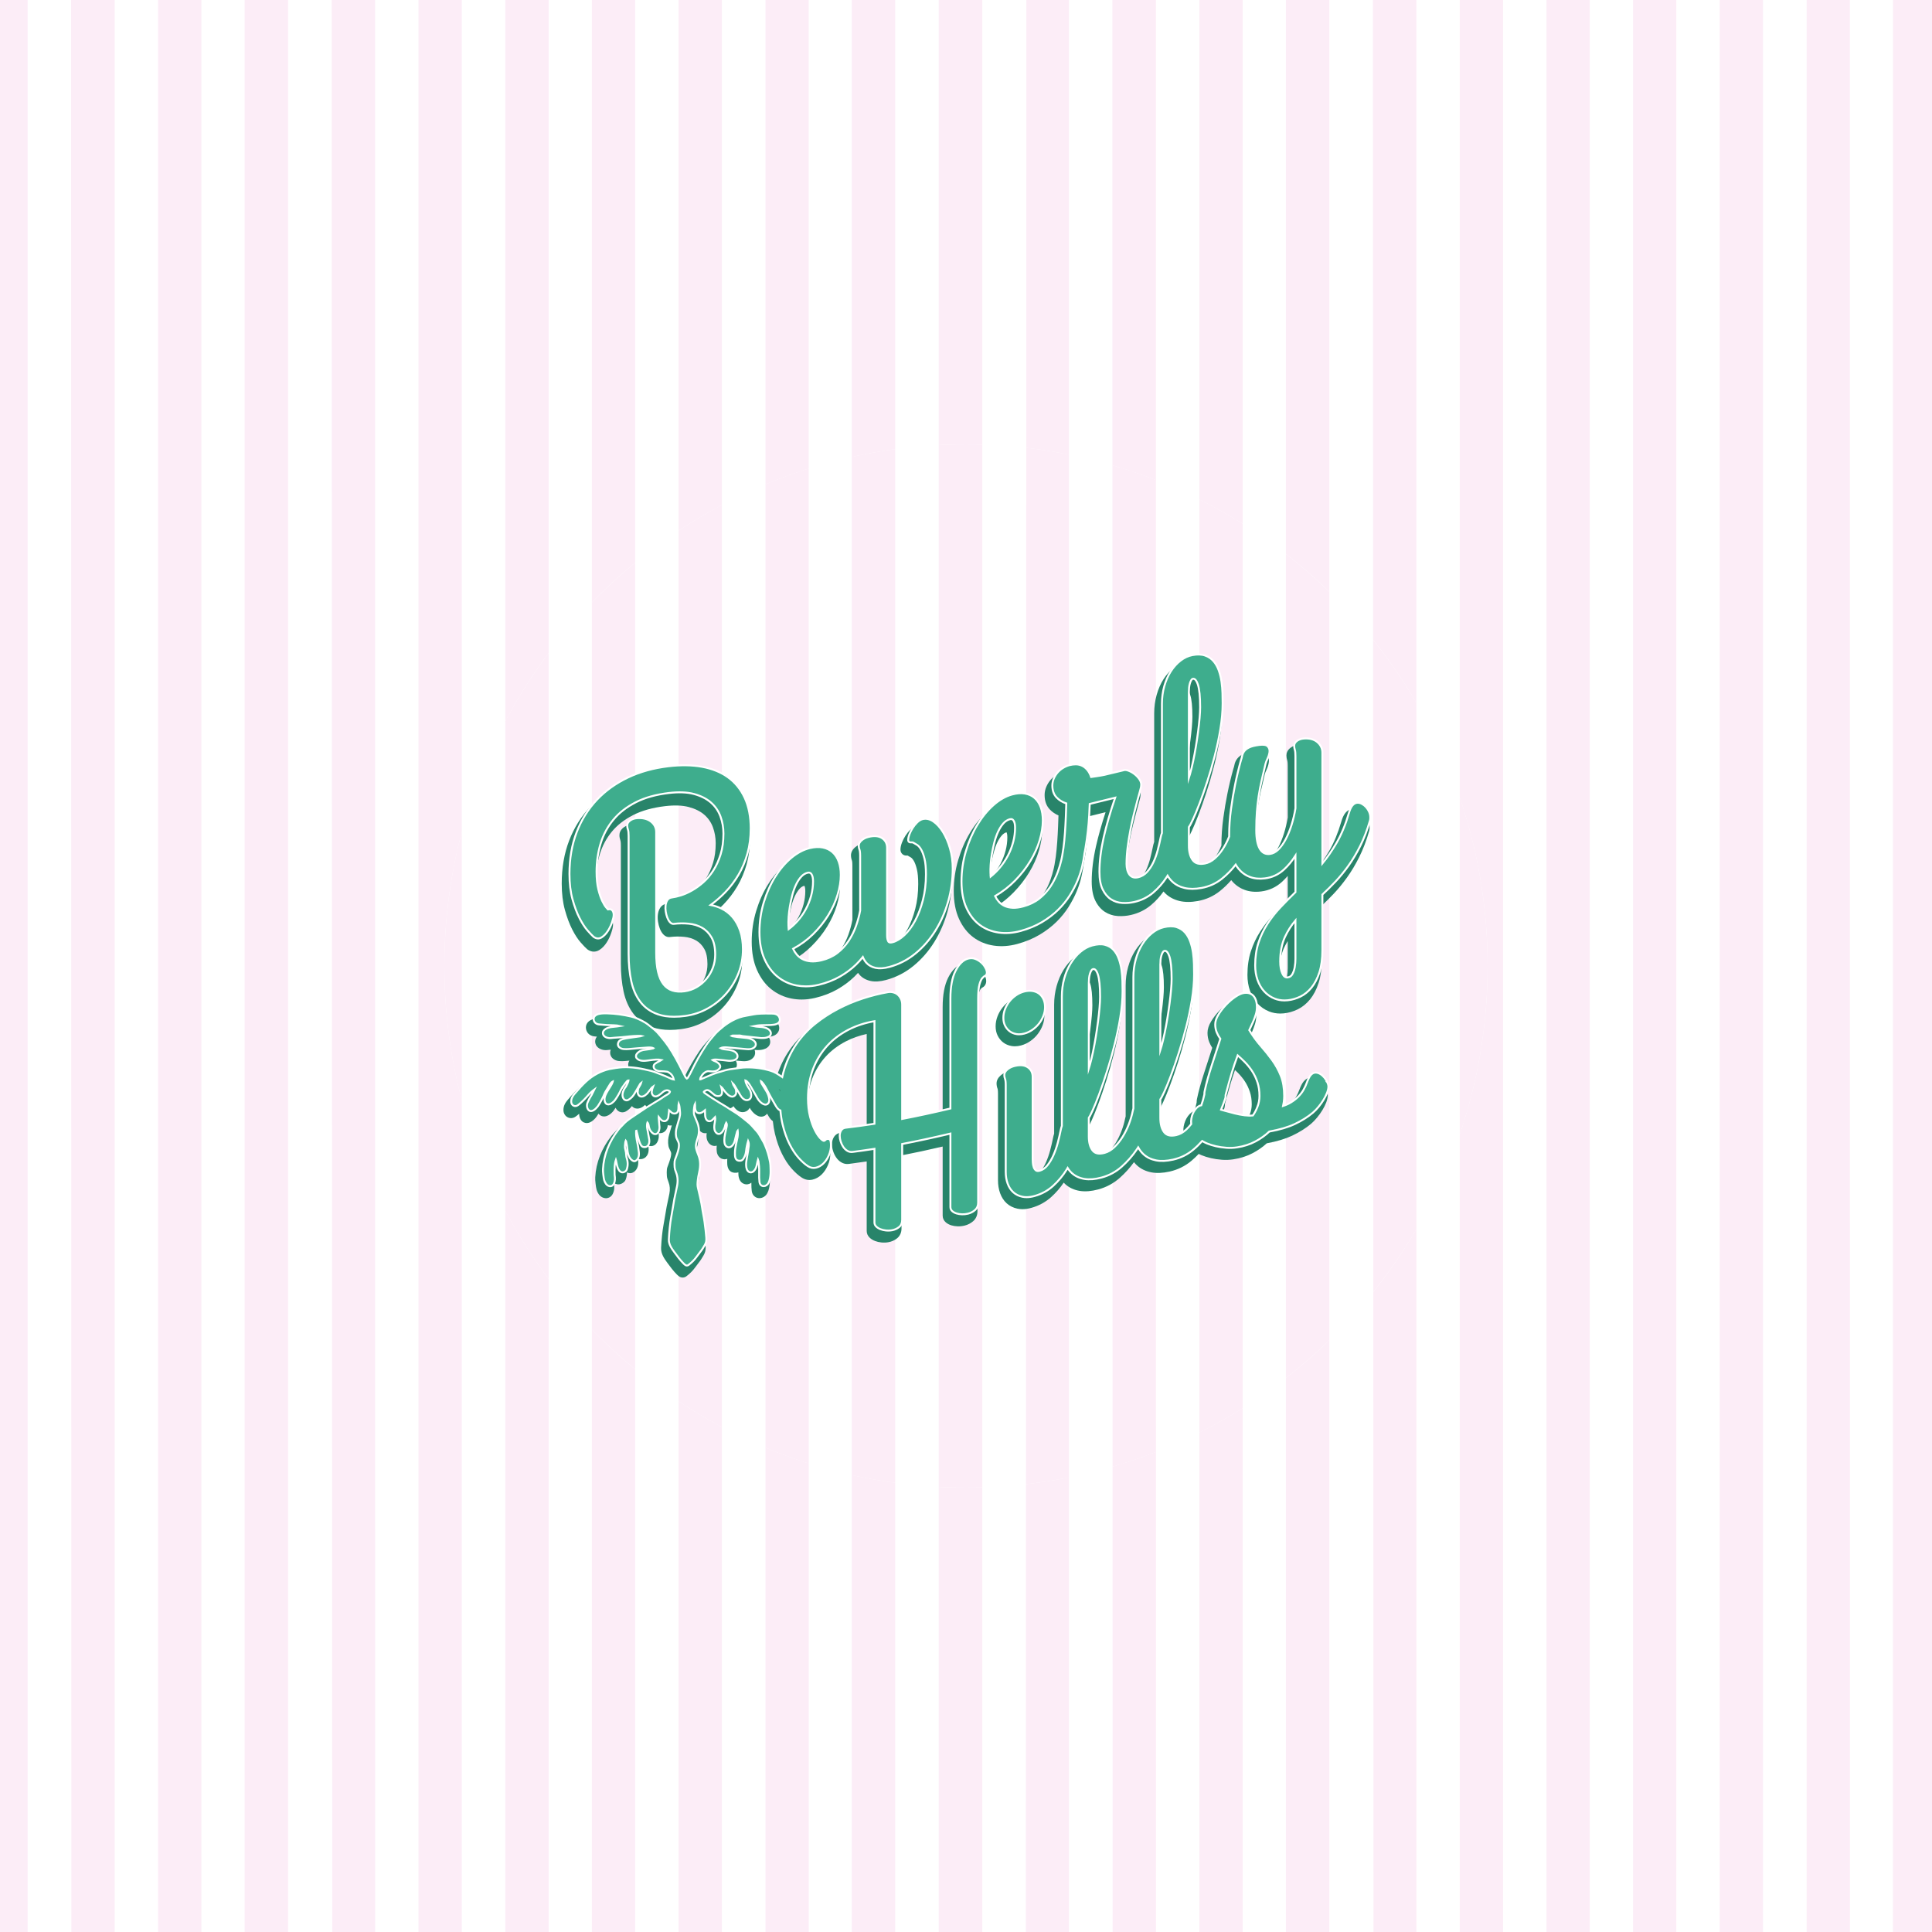 <?xml version="1.0" encoding="UTF-8"?>
<svg xmlns="http://www.w3.org/2000/svg" xmlns:xlink="http://www.w3.org/1999/xlink" version="1.1" viewBox="0 0 1000 1000">
  <defs>
    <style>
      .cls-1, .cls-2 {
        fill: none;
      }

      .cls-3 {
        fill: #fcedf7;
      }

      .cls-4 {
        fill: #3ead8d;
      }

      .cls-2 {
        stroke: #fff;
        stroke-miterlimit: 10;
      }

      .cls-5 {
        fill: #28846a;
      }

      .cls-6 {
        clip-path: url(#clippath-1);
      }

      .cls-7 {
        fill: #fff;
      }

      .cls-8 {
        clip-path: url(#clippath);
      }
    </style>
    <clipPath id="clippath">
      <rect class="cls-1" x="-5.383" y="-7.17" width="1006.723" height="1010.553"/>
    </clipPath>
    <clipPath id="clippath-1">
      <path class="cls-1" d="M770,500c0,149.117-120.883,270-270,270s-270-120.883-270-270,120.883-270,270-270,270,120.883,270,270Z"/>
    </clipPath>
  </defs>
  <!-- Generator: Adobe Illustrator 28.6.0, SVG Export Plug-In . SVG Version: 1.2.0 Build 709)  -->
  <g>
    <g id="Art_Layer">
      <g id="Beverly_Hills">
        <g>
          <rect class="cls-7" x="-5.383" y="-7.17" width="1006.723" height="1010.553"/>
          <g class="cls-8">
            <g>
              <rect class="cls-3" x="261.566" y="-56.807" width="22.406" height="1060.189"/>
              <rect class="cls-3" x="306.363" y="-56.807" width="22.384" height="1060.189"/>
              <rect class="cls-3" x="351.215" y="-56.807" width="22.41" height="1060.189"/>
              <path class="cls-3" d="M417.923-56.807h-21.689l-.007,1060.189h22.399c.004-241.262-.017-594.001-.062-1058.251,0-.958-.213-1.603-.64-1.939Z"/>
              <polygon class="cls-3" points="440.892 -56.807 440.884 1003.383 463.358 1003.383 463.35 -56.807 440.892 -56.807"/>
              <polygon class="cls-3" points="485.893 -56.807 485.885 1003.383 508.444 1003.383 508.436 -56.807 485.893 -56.807"/>
              <path class="cls-3" d="M552.95-56.807h-21.698l-.281,1060.189h22.311c-.005-352.836-.005-700.778.001-1043.801,0-7.485-.111-12.948-.333-16.389Z"/>
              <polygon class="cls-3" points="575.749 -56.807 575.9 1003.383 598.325 1003.383 598.318 -56.807 575.749 -56.807"/>
              <rect class="cls-3" x="620.767" y="-56.807" width="22.432" height="1060.189"/>
              <rect class="cls-3" x="665.588" y="-56.807" width="22.478" height="1060.189"/>
              <polygon class="cls-3" points="710.623 -56.807 710.91 1003.383 733.131 1003.383 733.124 -56.807 710.623 -56.807"/>
              <polygon class="cls-3" points="755.556 -56.807 755.556 1003.383 755.563 1003.383 777.915 1003.383 777.979 1003.383 777.979 -56.807 777.894 -56.807 755.556 -56.807"/>
              <rect class="cls-3" x="800.465" y="-56.807" width="22.406" height="1060.189"/>
              <rect class="cls-3" x="845.262" y="-56.807" width="22.384" height="1060.189"/>
              <rect class="cls-3" x="890.114" y="-56.807" width="22.41" height="1060.189"/>
              <path class="cls-3" d="M956.821-56.807h-21.689l-.007,1060.189h22.399c.004-241.262-.017-594.001-.062-1058.251,0-.958-.213-1.603-.64-1.939Z"/>
              <polygon class="cls-3" points="979.791 -56.807 979.783 1003.383 1002.256 1003.383 1002.248 -56.807 979.791 -56.807"/>
              <path class="cls-3" d="M13.988-56.807H-7.71l-.281,1060.189H14.32c-.005-352.836-.005-700.778.001-1043.801,0-7.485-.111-12.948-.333-16.389Z"/>
              <polygon class="cls-3" points="36.787 -56.807 36.938 1003.383 59.363 1003.383 59.356 -56.807 36.787 -56.807"/>
              <rect class="cls-3" x="81.805" y="-56.807" width="22.432" height="1060.189"/>
              <rect class="cls-3" x="126.626" y="-56.807" width="22.478" height="1060.189"/>
              <polygon class="cls-3" points="171.661 -56.807 171.948 1003.383 194.168 1003.383 194.161 -56.807 171.661 -56.807"/>
              <polygon class="cls-3" points="216.657 -56.807 216.593 -56.807 216.593 1003.383 216.664 1003.383 239.017 1003.383 239.017 -56.807 238.995 -56.807 216.657 -56.807"/>
            </g>
          </g>
        </g>
        <g>
          <circle class="cls-7" cx="500" cy="500" r="270"/>
          <g class="cls-6">
            <g>
              <rect class="cls-3" x="261.566" y="-56.807" width="22.406" height="1060.189"/>
              <rect class="cls-3" x="306.363" y="-56.807" width="22.384" height="1060.189"/>
              <rect class="cls-3" x="351.215" y="-56.807" width="22.41" height="1060.189"/>
              <path class="cls-3" d="M417.923-56.807h-21.689l-.007,1060.189h22.399c.004-241.262-.017-594.001-.062-1058.251,0-.958-.213-1.603-.64-1.939Z"/>
              <polygon class="cls-3" points="440.892 -56.807 440.884 1003.383 463.358 1003.383 463.35 -56.807 440.892 -56.807"/>
              <polygon class="cls-3" points="485.893 -56.807 485.885 1003.383 508.444 1003.383 508.436 -56.807 485.893 -56.807"/>
              <path class="cls-3" d="M552.95-56.807h-21.698l-.281,1060.189h22.311c-.005-352.836-.005-700.778.001-1043.801,0-7.485-.111-12.948-.333-16.389Z"/>
              <polygon class="cls-3" points="575.749 -56.807 575.9 1003.383 598.325 1003.383 598.318 -56.807 575.749 -56.807"/>
              <rect class="cls-3" x="620.767" y="-56.807" width="22.432" height="1060.189"/>
              <rect class="cls-3" x="665.588" y="-56.807" width="22.478" height="1060.189"/>
              <polygon class="cls-3" points="710.623 -56.807 710.91 1003.383 733.131 1003.383 733.124 -56.807 710.623 -56.807"/>
              <polygon class="cls-3" points="755.556 -56.807 755.556 1003.383 755.563 1003.383 777.915 1003.383 777.979 1003.383 777.979 -56.807 777.894 -56.807 755.556 -56.807"/>
              <rect class="cls-3" x="800.465" y="-56.807" width="22.406" height="1060.189"/>
              <rect class="cls-3" x="845.262" y="-56.807" width="22.384" height="1060.189"/>
              <rect class="cls-3" x="890.114" y="-56.807" width="22.41" height="1060.189"/>
              <path class="cls-3" d="M956.821-56.807h-21.689l-.007,1060.189h22.399c.004-241.262-.017-594.001-.062-1058.251,0-.958-.213-1.603-.64-1.939Z"/>
              <polygon class="cls-3" points="979.791 -56.807 979.783 1003.383 1002.256 1003.383 1002.248 -56.807 979.791 -56.807"/>
              <path class="cls-3" d="M13.988-56.807H-7.71l-.281,1060.189H14.32c-.005-352.836-.005-700.778.001-1043.801,0-7.485-.111-12.948-.333-16.389Z"/>
              <polygon class="cls-3" points="36.787 -56.807 36.938 1003.383 59.363 1003.383 59.356 -56.807 36.787 -56.807"/>
              <rect class="cls-3" x="81.805" y="-56.807" width="22.432" height="1060.189"/>
              <rect class="cls-3" x="126.626" y="-56.807" width="22.478" height="1060.189"/>
              <polygon class="cls-3" points="171.661 -56.807 171.948 1003.383 194.168 1003.383 194.161 -56.807 171.661 -56.807"/>
              <polygon class="cls-3" points="216.657 -56.807 216.593 -56.807 216.593 1003.383 216.664 1003.383 239.017 1003.383 239.017 -56.807 238.995 -56.807 216.657 -56.807"/>
            </g>
          </g>
        </g>
        <g>
          <g>
            <path class="cls-5" d="M296.144,481.012c1.431,2.816,2.914,5.101,4.405,6.791,1.47,1.671,2.543,2.788,3.413,3.545,2.002,1.492,4.298,1.617,6.297.344,1.446-.917,2.722-2.238,3.793-3.928.975-1.54,1.764-3.205,2.346-4.948.618-1.851.905-3.205.905-4.263,0-1.395-.377-2.564-1.119-3.475-.425-.526-1.358-1.365-2.971-1.326l-.224-.25c-.347-.389-.934-1.211-1.759-2.92-.687-1.413-1.333-3.324-1.921-5.68-.578-2.319-.871-5.271-.871-8.775,0-4.874.682-9.59,2.028-14.018,1.315-4.324,3.413-8.245,6.235-11.655,2.808-3.394,6.411-6.197,11.014-8.568,4.458-2.293,10.007-3.846,16.491-4.617,4.866-.58,9.002-.431,12.295.443,3.313.886,6.021,2.233,8.05,4.005,2.034,1.781,3.53,3.95,4.446,6.445.963,2.624,1.452,5.411,1.452,8.283.001,3.787-.46,7.206-1.369,10.164-.918,2.982-2.122,5.648-3.579,7.922-1.461,2.277-3.107,4.225-4.891,5.79-1.834,1.609-3.71,2.957-5.58,4.006-1.838,1.036-3.638,1.831-5.348,2.361-1.703.525-3.161.865-4.331,1.008-1.634.196-2.923,1.004-3.728,2.338-.592.979-.968,2.127-1.115,3.411-.136,1.155-.104,2.382.095,3.647.187,1.2.476,2.336.86,3.377.43,1.167.995,2.159,1.678,2.948,1.322,1.522,2.698,1.7,3.623,1.584,2.447-.303,4.93-.336,7.382-.095,2.301.225,4.374.858,6.16,1.883,1.722.991,3.144,2.456,4.225,4.355,1.095,1.928,1.651,4.589,1.651,7.91,0,2.163-.363,4.237-1.078,6.165-.725,1.952-1.745,3.72-3.031,5.252-1.298,1.55-2.837,2.851-4.576,3.869-1.709,1.003-3.599,1.65-5.618,1.924-2.082.284-3.928.173-5.49-.328-1.436-.461-2.672-1.337-3.674-2.6-1.085-1.37-1.923-3.287-2.493-5.699-.61-2.574-.919-5.829-.919-9.675v-62.299c0-2.839-1.236-5.258-3.575-6.994-2.202-1.629-5.037-2.31-8.422-2.024-1.625.131-3.081.639-4.331,1.511-1.939,1.369-2.347,3.011-2.348,4.148,0,.875.172,1.804.51,2.759.053.151.229.786.229,2.603v60.986c0,5.351.474,10.253,1.41,14.571.979,4.518,2.692,8.387,5.09,11.499,2.49,3.23,5.827,5.588,9.918,7.007,2.598.9,5.606,1.356,8.948,1.356,1.877,0,3.886-.144,5.972-.428,4.437-.605,8.636-2.009,12.48-4.17,3.789-2.127,7.142-4.853,9.966-8.102,2.789-3.214,5.018-6.917,6.626-11.007,1.609-4.103,2.426-8.465,2.426-12.965,0-3.863-.514-7.316-1.53-10.264-1.028-2.982-2.452-5.546-4.232-7.621-1.799-2.094-3.941-3.751-6.365-4.928-.77-.375-1.573-.711-2.399-1.005,1.652-1.376,3.251-2.856,4.765-4.411,2.774-2.855,5.213-6.062,7.25-9.531,2.039-3.476,3.655-7.327,4.802-11.446,1.149-4.128,1.731-8.652,1.731-13.445,0-6.285-1.083-11.835-3.219-16.496-2.162-4.71-5.287-8.56-9.286-11.444-3.905-2.814-8.698-4.754-14.248-5.764-5.302-.963-11.36-1.051-18.005-.259-7.788.93-14.946,2.917-21.276,5.907-6.485,3.068-12.101,7.081-16.693,11.925-4.675,4.93-8.339,10.791-10.89,17.42-2.559,6.651-3.857,14.146-3.857,22.278,0,5.131.554,9.726,1.648,13.66,1.082,3.895,2.343,7.268,3.747,10.025Z"/>
            <path class="cls-5" d="M399.144,511.964c3.076,2.481,6.638,4.127,10.587,4.894,1.694.33,3.444.497,5.202.497,2.277,0,4.616-.28,6.953-.832,4.286-1.019,8.178-2.521,11.569-4.465,3.337-1.919,6.291-4.123,8.779-6.552.636-.62,1.263-1.272,1.872-1.946.269.38.556.736.858,1.065,1.436,1.571,3.346,2.624,5.678,3.127,2.208.477,4.87.31,7.915-.499,5.236-1.389,10.048-3.864,14.303-7.354,4.185-3.436,7.801-7.59,10.746-12.344,2.923-4.719,5.211-9.98,6.8-15.638,1.585-5.644,2.389-11.493,2.389-17.384,0-3.821-.501-7.496-1.491-10.921-.985-3.409-2.277-6.417-3.842-8.942-1.631-2.623-3.483-4.647-5.507-6.019-2.36-1.6-4.777-2.079-7.181-1.422-1.222.331-2.408,1.051-3.526,2.141-.952.926-1.817,1.993-2.573,3.175-.756,1.188-1.351,2.359-1.821,3.579-.516,1.343-.778,2.564-.778,3.627-.001.938.359,1.772,1.012,2.347.473.417,1.296.88,2.543.72.053-.006.102-.007.127-.007.488.262,1.085.613,1.774,1.044.257.161.788.599,1.452,1.718.584.986,1.115,2.431,1.577,4.295.47,1.9.708,4.475.708,7.654,0,4.639-.513,8.972-1.523,12.878-1.012,3.913-2.32,7.38-3.89,10.302-1.535,2.856-3.276,5.204-5.176,6.976-1.812,1.687-3.577,2.766-5.246,3.207-.165.044-.298.072-.402.088-.105-.344-.217-.94-.217-1.919v-45.226c0-2.862-1.23-5.157-3.559-6.638-2.205-1.394-5.071-1.646-8.518-.75-1.575.403-2.953,1.107-4.096,2.091-1.442,1.226-2.174,2.642-2.174,4.209,0,.899.178,1.822.528,2.74.021.057.21.613.21,2.488l.009,28.123c-.467,2.505-1.168,5.081-2.086,7.66-.907,2.554-2.129,4.999-3.631,7.268-1.461,2.201-3.279,4.146-5.403,5.781-2.086,1.601-4.62,2.765-7.533,3.462-1.919.456-3.6.621-4.992.489-1.358-.128-2.538-.446-3.51-.947-.955-.487-1.788-1.153-2.476-1.98-.275-.33-.533-.676-.771-1.035,3.385-1.979,6.46-4.324,9.146-6.976,3.212-3.168,5.959-6.599,8.164-10.197,2.205-3.595,3.893-7.313,5.018-11.051,1.131-3.758,1.704-7.358,1.704-10.702,0-2.784-.393-5.295-1.169-7.463-.814-2.277-2.046-4.174-3.664-5.638-1.644-1.476-3.651-2.454-5.963-2.907-2.211-.434-4.694-.337-7.384.289-3.592.834-7.11,2.681-10.457,5.487-3.251,2.724-6.181,6.155-8.709,10.195-2.51,4.009-4.561,8.605-6.095,13.66-1.541,5.08-2.321,10.454-2.321,15.974,0,5.581.912,10.478,2.71,14.553,1.819,4.136,4.293,7.485,7.352,9.953ZM415.921,468.065c-.606,2.288-1.475,4.497-2.583,6.565-1.108,2.071-2.462,4.016-4.025,5.782-.501.566-1.028,1.117-1.575,1.646.014-.654.047-1.378.096-2.165.103-1.65.315-3.452.629-5.358.314-1.906.727-3.847,1.226-5.769.479-1.849,1.091-3.565,1.816-5.102.68-1.446,1.482-2.683,2.384-3.674.725-.793,1.532-1.297,2.398-1.499.016-.004.03-.007.043-.009.121.174.494.864.494,2.716,0,2.298-.304,4.609-.904,6.869Z"/>
            <path class="cls-5" d="M708.176,424.507l-.001-.001c-.453-1.043-1.058-2.002-1.801-2.853-.755-.857-1.616-1.563-2.561-2.098-1.096-.62-2.243-.925-3.29-.905-1.608.023-3.046.761-4.157,2.135-.88,1.081-1.591,2.626-2.175,4.716-1.634,5.622-3.71,10.622-6.169,14.859-1.228,2.115-2.536,4.161-3.9,6.102v-51.876c0-2.781-1.112-5.114-3.306-6.936-2.131-1.765-4.949-2.515-8.37-2.228-1.641.137-3.082.637-4.28,1.484-1.909,1.343-2.309,2.985-2.309,4.125,0,.85.149,1.752.443,2.68.051.157.214.814.214,2.677l.017,26.786c-.473,2.845-1.131,5.623-1.958,8.256-.827,2.637-1.805,5.033-2.905,7.117-1.056,1.995-2.23,3.632-3.488,4.865-1.044,1.022-2.157,1.613-3.306,1.755-1.528.185-2.487-.298-3.33-1.666-1.094-1.775-1.649-4.761-1.649-8.874,0-3.428.108-6.569.32-9.337.213-2.76.523-5.474.922-8.067.398-2.57.898-5.191,1.488-7.789.599-2.64,1.281-5.57,2.044-8.765.087-.358.307-1.031.861-2.208.621-1.318,1.023-2.619,1.196-3.867.236-1.721-.214-3.265-1.3-4.462-1.569-1.753-4.263-1.631-6.158-1.386-2.49.326-4.42.827-5.735,1.485-1.405.698-2.49,1.558-3.224,2.558-.713.974-1.176,2.037-1.376,3.157-.115.635-.284,1.252-.564,2.042-1.162,4.156-2.197,8.482-3.076,12.855-.778,3.786-1.492,8.036-2.122,12.633-.64,4.669-.966,9.333-.966,13.862,0,.092.002.182.004.27-.799,2.012-1.788,3.934-2.938,5.714-1.162,1.799-2.505,3.37-3.991,4.67-1.318,1.156-2.732,1.878-4.204,2.147-3.203.582-4.091-.596-4.425-1.042-1.089-1.442-1.641-3.611-1.641-6.447v-8.98c.467-.742,1.077-1.924,1.863-3.604,1.033-2.209,2.216-5.051,3.515-8.445,1.297-3.384,2.664-7.275,4.065-11.565,1.395-4.275,2.708-8.794,3.901-13.433,1.183-4.606,2.178-9.332,2.956-14.047.786-4.751,1.183-9.299,1.183-13.516.001-1.605-.025-3.356-.083-5.353-.058-2.02-.231-4.072-.516-6.097-.295-2.102-.788-4.155-1.465-6.104-.726-2.084-1.746-3.908-3.032-5.422-1.377-1.62-3.14-2.814-5.242-3.55-2.111-.736-4.635-.833-7.5-.287-2.45.468-4.788,1.551-6.947,3.221-2.071,1.601-3.903,3.631-5.444,6.035-1.513,2.354-2.717,5.098-3.581,8.158-.849,3.029-1.28,6.249-1.28,9.571v66.55c-.297.798-.53,1.666-.692,2.573-.382,1.929-.855,3.989-1.406,6.123-.533,2.075-1.243,4.074-2.109,5.939-.821,1.772-1.844,3.339-3.039,4.658-1.019,1.122-2.25,1.854-3.659,2.173-.676.154-1.248.163-1.651.023-.4-.138-.693-.354-.956-.702-.345-.451-.617-1.046-.81-1.773-.217-.811-.328-1.698-.328-2.637,0-2.679.188-5.507.557-8.406.372-2.95.833-5.868,1.37-8.67.53-2.775,1.128-5.51,1.777-8.127.652-2.627,1.249-4.949,1.796-6.982.542-2.033,1.003-3.704,1.384-5.041.557-1.956.646-2.593.653-2.895.232-1.604-.134-3.149-1.088-4.591-.762-1.154-1.723-2.199-2.856-3.109-1.119-.887-2.279-1.574-3.447-2.039-1.458-.582-2.616-.743-3.641-.502-2.934.69-5.869,1.395-8.855,2.125-.428.103-.854.206-1.261.308-.385.094-.868.19-1.461.285l-.133.022c-.625.104-1.381.231-2.276.371-.455.073-.957.15-1.507.23-.452-1.004-.982-1.888-1.579-2.636-.987-1.228-2.138-2.17-3.424-2.801-1.285-.622-2.669-.94-4.115-.943-1.247,0-2.484.156-3.681.464-1.319.345-2.612.896-3.846,1.64-1.251.754-2.36,1.684-3.296,2.766-.925,1.07-1.678,2.274-2.241,3.579-.596,1.379-.898,2.83-.898,4.313,0,3.104.92,5.632,2.735,7.512,1.233,1.281,2.725,2.302,4.44,3.039-.051,1.686-.117,3.531-.197,5.534-.108,2.724-.259,5.473-.446,8.171-.19,2.714-.447,5.33-.764,7.773-.184,1.406-.399,2.761-.638,4.03-.093.513-.203,1.029-.313,1.534l-.154.686c-.435,1.868-.989,3.758-1.649,5.618-.909,2.564-2.132,5.026-3.637,7.317-1.462,2.221-3.288,4.206-5.43,5.902-2.07,1.643-4.619,2.884-7.577,3.688-1.932.526-3.621.754-5.014.677-1.343-.072-2.519-.338-3.497-.79-.937-.433-1.753-1.044-2.424-1.818-.268-.308-.521-.635-.754-.974,3.405-2.155,6.495-4.649,9.196-7.418,3.206-3.287,5.945-6.802,8.139-10.447,2.197-3.639,3.883-7.394,5.01-11.163,1.13-3.78,1.704-7.391,1.704-10.734,0-2.797-.394-5.304-1.172-7.449-.824-2.278-2.063-4.155-3.687-5.581-1.663-1.45-3.687-2.378-6.014-2.757-2.224-.363-4.714-.175-7.402.56-3.586.983-7.091,2.989-10.419,5.963-3.231,2.881-6.15,6.472-8.675,10.673-2.503,4.164-4.546,8.887-6.075,14.037-1.538,5.179-2.318,10.604-2.318,16.125,0,5.584.916,10.427,2.723,14.394,1.834,4.035,4.328,7.242,7.415,9.531,3.07,2.286,6.646,3.736,10.63,4.311,3.898.563,7.974.275,12.113-.854,4.285-1.167,8.163-2.772,11.528-4.772,3.331-1.989,6.276-4.232,8.752-6.668,2.481-2.447,4.603-5.068,6.306-7.79,1.678-2.685,3.08-5.376,4.167-7.999,1.085-2.62,1.914-5.193,2.466-7.647.533-2.381.921-4.525,1.151-6.378.009-.076.014-.149.016-.221.176-.866.344-1.743.498-2.643.523-3.046.957-6.101,1.294-9.082.33-2.96.568-5.774.707-8.362.091-1.709.164-3.212.221-4.518l.11-.028c2.861-.718,5.7-1.421,8.486-2.1-2.078,6.356-3.737,12.258-4.938,17.558-1.483,6.555-2.236,12.702-2.236,18.271,0,4.085.622,7.421,1.851,9.916,1.255,2.558,2.929,4.525,4.975,5.846,2.014,1.293,4.291,2.021,6.767,2.165,2.284.13,4.546-.06,6.714-.562,3.978-.91,7.504-2.655,10.479-5.187,2.399-2.043,4.541-4.382,6.378-6.963.315.367.642.716.982,1.04,1.989,1.902,4.453,3.207,7.32,3.878,2.776.657,5.983.658,9.541.002,4.213-.772,8.001-2.479,11.258-5.072,2.165-1.726,4.165-3.65,5.952-5.727.052.065.104.13.157.194,1.8,2.203,4.037,3.819,6.65,4.804,2.565.97,5.483,1.26,8.679.861,4.113-.517,7.74-2.186,10.781-4.96,1.028-.939,2.022-1.968,2.969-3.072v12.55c-2.485,2.435-4.937,4.926-7.29,7.408-2.603,2.742-4.934,5.702-6.93,8.799-2.014,3.123-3.638,6.545-4.825,10.17-1.196,3.657-1.802,7.799-1.802,12.311,0,2.95.447,5.711,1.33,8.208.906,2.562,2.211,4.772,3.875,6.565,1.691,1.831,3.717,3.224,6.021,4.14,1.793.711,3.736,1.073,5.775,1.073.609,0,1.232-.032,1.853-.097,2.391-.238,4.793-.931,7.139-2.06,2.394-1.154,4.552-2.895,6.414-5.175,1.824-2.236,3.307-5.08,4.411-8.456,1.087-3.338,1.638-7.395,1.638-12.057v-27.991c2.071-1.937,4.165-4.024,6.228-6.206,2.382-2.522,4.705-5.358,6.9-8.429,2.247-3.14,4.357-6.678,6.271-10.513,1.95-3.899,3.669-8.377,5.101-13.29.193-.585.287-1.158.287-1.751v-.657c0-1.151-.247-2.307-.735-3.434ZM666.515,487.079v14.127c0,1.339-.113,2.692-.336,4.023-.198,1.181-.558,2.238-1.069,3.138-.265.465-.556.658-1.069.71-.307.026-.623-.57-.792-.93-.636-1.363-.96-3.195-.96-5.444,0-4.662.767-8.69,2.279-11.971.576-1.25,1.228-2.473,1.947-3.653ZM615.635,358.698c.13.257.283.61.444,1.092.733,2.177,1.105,5.967,1.105,11.264,0,1.44-.093,3.25-.278,5.38-.19,2.167-.449,4.515-.769,6.979-.318,2.449-.698,5.013-1.127,7.622v-28.084c0-.569.037-1.225.11-1.949.068-.659.189-1.281.362-1.85.048-.161.1-.312.153-.453ZM520.492,440.299c-.605,2.309-1.478,4.562-2.595,6.695h0c-1.111,2.127-2.474,4.147-4.05,6.003-.487.576-1,1.139-1.532,1.685.017-.594.048-1.243.091-1.941.102-1.652.313-3.468.629-5.394.317-1.939.73-3.905,1.227-5.845.481-1.877,1.094-3.633,1.822-5.217.696-1.508,1.507-2.799,2.412-3.835.744-.851,1.571-1.407,2.457-1.651.003-.001.006-.002.009-.002.142.241.433.937.434,2.59,0,2.293-.304,4.62-.903,6.913Z"/>
            <path class="cls-5" d="M507.025,501.297l-.001-.002c-1.025-.93-2.216-1.68-3.539-2.228-1.555-.644-3.215-.751-4.936-.32-3.115.782-5.734,3.242-7.786,7.313-1.888,3.757-2.845,8.864-2.845,15.18v55.443c-7.552,1.778-14.533,3.294-21.298,4.623v-56.959c0-1.35-.274-2.606-.813-3.735-.526-1.101-1.23-2.036-2.095-2.783-.887-.759-1.935-1.296-3.114-1.596-1.15-.296-2.352-.336-3.573-.121-4.321.755-8.812,1.891-13.352,3.377-4.547,1.493-8.954,3.358-13.099,5.542-4.222,2.224-8.233,4.851-11.922,7.808-3.808,3.055-7.129,6.585-9.868,10.492-2.785,3.964-5.021,8.508-6.645,13.506-.203.625-.398,1.288-.6,2.043-1.427-.89-2.804-1.597-4.527-2.113-4.181-1.246-8.564-1.831-13.004-1.74-1.224.024-2.387.118-3.457.278-.811.122-1.583.217-2.381.315-1.886.233-3.667.453-5.63,1.015l-.1.029c.05-.578-.055-1.164-.314-1.701-.003-.005-.005-.011-.008-.016.933.098,1.786.198,2.551.298.043.006,4.467.513,6.175-2.215.363-.581,1.087-2.142-.026-4.086-.001-.002-.002-.004-.003-.006,2.03.18,3.223.285,3.582.314,2.649.201,4.723-.619,5.853-2.306.702-1.042.8-2.382.311-3.552l.575.062c.491.055,4.858.461,6.789-2.012.908-1.173.995-2.81.223-4.17-.117-.206-.246-.402-.389-.589,1.88-.177,4.104-.736,5.124-2.697.388-.746.872-2.291-.236-4.246-1.422-2.52-4.34-2.564-5.585-2.583-4.453-.075-7.531.071-9.412.445-1.631.324-2.938.564-3.884.71-5.229.805-9.702,3.603-12.534,5.81-1.819,1.421-3.37,2.824-4.607,4.166-.33.358-1.09,1.253-2.462,2.903-.878,1.058-1.678,2.126-2.379,3.177-2.911,4.383-5.458,8.855-7.571,13.291-.279.584-.56,1.144-.841,1.674-.469-.925-1.191-2.351-2.297-4.54-1.076-2.123-2.336-4.385-3.747-6.723-1.351-2.24-2.618-4.107-3.767-5.55-2.088-2.622-3.467-4.278-4.216-5.063-1.022-1.07-2.7-2.489-5.129-4.335-.825-.628-1.807-1.241-2.917-1.821-1.902-.994-3.813-1.934-6.281-2.52-4.332-1.032-8.671-1.609-12.896-1.717-3.005-.077-6.301.123-7.957,2.178-.772.959-1.064,2.173-.822,3.419.407,2.097,2.064,3.541,4.324,3.768.44.045.877.087,1.311.126l-.003.003c-.343.387-.596.848-.756,1.377-.374,1.299-.11,2.635.724,3.665,1.384,1.71,3.889,2.08,5.239,1.91.604-.075,1.262-.136,1.947-.19-.441,1.077-.426,2.223.058,3.24.848,1.779,2.84,2.533,4.286,2.639,1.092.084,2.12.079,3.058-.015.748-.073,1.498-.143,2.25-.21-.885,1.37-.827,3.159.199,4.343,2.139,2.477,5.629,2.03,7.311,1.815l1.141-.149c.061-.009.123-.016.184-.025-.23.54-.332,1.133-.294,1.725-1.055-.247-1.883-.438-2.484-.574-5.572-1.261-10.806-1.516-15.558-.758-2.914.464-3.271.545-3.443.585-4.815,1.103-9.177,3.433-12.964,6.926-1.8,1.665-3.83,3.833-6.036,6.443-1.13,1.336-2.274,3.023-2.191,5.413.052,1.55.85,2.88,2.133,3.558,1.302.689,2.887.567,4.14-.317.584-.411,1.209-.915,1.869-1.504-.011.464.035.93.137,1.396.552,2.509,2.165,3.186,3.078,3.366,3.199.633,5.808-3.281,5.917-3.449.298-.455.584-.908.854-1.354.675.901,1.559,1.224,1.978,1.332,3.151.807,5.776-2.756,5.802-2.792.37-.51.732-1.043,1.081-1.593.112.245.244.48.396.704,1.094,1.602,3.174,2.136,4.839,1.242,1.252-.679,2.325-1.616,3.201-2.792.706.817,1.548,1.103,1.937,1.196,2.113.51,4.017-.974,4.915-1.84.534.894,1.246,1.347,1.802,1.576-.1.06-.203.121-.309.184-3.046,1.812-4.818,3.005-8.035,5.171l-.255.172c-.884.595-1.876,1.263-3.03,2.034-2.238,1.498-3.874,2.818-4.861,3.926-.304.342-.61.65-.961,1.004-.534.539-1.139,1.148-1.735,1.906-5.143,6.569-8.062,13.999-8.44,21.485-.047.925.001,1.949.141,3.041l.085.688c.219,1.804.426,3.507,1.713,5.228.961,1.286,2.476,2.008,3.955,1.887,1.337-.116,2.477-.901,3.13-2.157,1.019-1.973.895-4.007.646-5.657l-.002-.108c.292.218.605.392.939.521.801.309,2.404.608,4.162-.859.484-.404.846-.932,1.045-1.523.419-1.208.627-2.387.628-3.573.097.051.195.099.294.144.874.399,1.869.378,2.73-.061,2.066-1.059,3.066-3.348,2.742-6.28-.031-.282-.063-.559-.097-.829.079.022.159.042.24.059,1.498.322,2.882-.057,3.893-1.068,1.671-1.669,1.432-4.179,1.319-4.909-.046-.289-.097-.604-.154-.943,1.048.449,2.171.406,3.16-.153,2.152-1.219,2.407-4.202,2.323-5.25l-.092-1.076c.396.082.795.101,1.196.055.822-.095,2.332-.558,3.197-2.581.165-.38.264-.787.285-1.169.009-.122.018-.246.028-.374.029.007.057.014.086.021.736.188,1.414.222,2.034.103-.006.021-.011.041-.017.062-.481,1.747-.915,3.248-1.29,4.461-.634,2.033-.777,4.097-.425,6.137.068.385.186.765.354,1.134l.932,2.005c.603,1.286-.808,5.055-1.488,6.867l-.315.845c-.144.388-.241.799-.289,1.223-.103.94-.108,2.074-.013,3.471.059.823.335,1.832.868,3.175.71,1.787.851,3.817.418,6.037-.234,1.191-.702,3.418-1.403,6.681-.182.846-.451,2.422-.821,4.821-.115.751-.382,2.287-.796,4.566-.618,3.413-1.041,7.388-1.259,11.815-.156,3.19,1.763,5.81,3.164,7.724l.104.142c1.464,2,2.977,4.068,4.841,5.942.431.435.842.787,1.262,1.083.531.363,1.151.554,1.792.554.697,0,1.39-.237,1.955-.671,1.718-1.339,3.177-2.672,4.71-4.829.79-1.113,1.594-2.183,2.387-3.178.202-.25.503-.67,1.746-2.761,1.129-1.898,1.178-3.555,1.062-5.062-.172-2.291-.479-5.037-.911-8.16-.202-1.445-.435-2.674-.661-3.863-.221-1.158-.428-2.252-.581-3.429-.169-1.324-.528-3.198-1.1-5.728-.619-2.731-.968-4.233-1.097-4.727-.266-.998-.19-2.01-.073-3.134.138-1.301.365-2.652.674-4.015.866-3.843.733-7.018-.421-9.993l-.16-.411c-.505-1.289-1.077-2.749-1.042-3.757.016-.437.149-1.482.857-3.555,1.106-3.235.92-6.741-.525-9.872-.172-.373-.413-.948-.719-1.717.505.043,1.02-.014,1.543-.174.07.608.208,1.26.496,1.912.543,1.24,1.538,2.097,2.73,2.351.508.109,1.031.105,1.543-.006-.109.942-.132,1.936.083,2.977.221,1.071.979,2.578,2.394,3.299.869.445,1.847.518,2.747.22-.131,1.203-.113,2.264.051,3.33.232,1.516,1.176,2.824,2.462,3.414.936.429,1.986.452,2.946.09-.029.385-.043.773-.042,1.161l-.002.426c-.013,1.29-.054,5.215,3.653,5.607.788.083,1.496.014,2.118-.206-.049,1.893.291,4.387,2.169,5.613,1.097.711,2.406.828,3.591.321.346-.148.673-.343.981-.583-.016,1.736.051,3.191.203,4.337.223,1.705,1.248,3.012,2.742,3.497,1.581.512,3.44-.053,4.625-1.405,2.118-2.411,2.078-7.455,2.016-8.944-.015-.337-.023-.647-.033-1.013-.028-1.017-.053-1.978-.277-3.162-.627-3.363-1.598-6.531-2.887-9.416-.38-.853-.78-1.619-1.189-2.276-.304-.489-.567-.965-.847-1.471-.624-1.125-1.269-2.289-2.295-3.478-2.083-2.419-3.483-3.902-4.406-4.668-3.174-2.642-5.319-4.377-8.341-6.18-1.019-.609-1.464-.899-1.659-1.036-1.319-.925-2.262-1.486-3.703-2.343-.558-.331-1.191-.708-1.953-1.171-.016-.009-.032-.02-.049-.029.823-.25,1.525-.798,1.974-1.53,1.37,1.346,2.661,1.978,4.017,1.978,1.084-.015,2.062-.464,2.811-1.28,1.718,2.739,4.28,3.784,6.565,2.663.805-.391,1.435-1.032,1.826-1.846.392.684.442.76.487.827,1.048,1.604,2.404,2.82,3.82,3.427,1.393.599,2.829.444,3.937-.424.282-.221.531-.483.743-.779.295.508.591,1.009.885,1.501.619,1.034,1.324,1.83,2.1,2.372.242,2.356.607,4.551,1.084,6.528.945,3.914,2.167,7.4,3.632,10.36,1.489,3.011,3.157,5.566,4.958,7.595,1.809,2.042,3.556,3.615,5.184,4.67,1.764,1.188,3.734,1.573,5.692,1.115,1.738-.402,3.328-1.295,4.724-2.652,1.284-1.252,2.36-2.855,3.199-4.763.846-1.927,1.274-3.96,1.273-6.042,0-.737-.069-1.49-.206-2.239-.396-2.117-2.055-2.946-3.428-2.817-.73.062-1.393.299-1.945.693-.123-.11-.269-.25-.44-.427-.819-.85-1.673-2.147-2.538-3.854-.896-1.756-1.687-3.979-2.352-6.608-.659-2.593-.993-5.604-.992-8.946,0-5.3.844-10.192,2.506-14.54,1.649-4.31,3.976-8.137,6.915-11.375,2.892-3.188,6.444-5.881,10.555-8.005,3.271-1.686,6.888-2.966,10.761-3.81v49.302c-4.545.697-9.036,1.303-13.355,1.802-1.577.185-2.839.984-3.651,2.311-.644,1.061-.97,2.298-.97,3.674,0,1.128.19,2.298.565,3.474.366,1.165.877,2.248,1.517,3.219.709,1.083,1.597,1.96,2.637,2.607,1.23.768,2.582,1.063,4.022.876,3.019-.381,6.123-.813,9.235-1.284v35.973c0,1.329.533,2.537,1.541,3.494.749.711,1.682,1.284,2.772,1.704.992.383,2.099.64,3.291.766,1.207.129,2.439.083,3.646-.134,1.65-.297,3.131-.955,4.401-1.955,1.55-1.22,2.369-3.014,2.369-5.187v-37.791c6.792-1.32,13.773-2.822,21.298-4.582v35.737c0,1.368.56,2.58,1.62,3.504.769.668,1.729,1.185,2.858,1.536,1.016.311,2.128.486,3.305.521,1.198.038,2.414-.094,3.63-.395,1.627-.411,3.08-1.155,4.314-2.211,1.499-1.283,2.291-3.087,2.291-5.218v-105.392c0-3.263.205-5.641.608-7.069.507-1.807.939-2.406,1.058-2.545.443-.514.684-.659.68-.659h-.001c1.359-.589,2.17-1.878,2.17-3.449,0-1.006-.318-2.109-.974-3.372-.597-1.141-1.423-2.195-2.452-3.131Z"/>
            <path class="cls-5" d="M519.288,539.595l.004.003c1.206.918,2.64,1.527,4.261,1.81.572.1,1.167.15,1.77.15,1.036,0,2.109-.149,3.19-.444,1.75-.477,3.391-1.255,4.873-2.313,1.444-1.022,2.712-2.24,3.772-3.622,1.041-1.362,1.875-2.861,2.479-4.456.621-1.651.936-3.352.936-5.057,0-1.829-.339-3.486-1.009-4.925-.704-1.5-1.684-2.709-2.91-3.589-1.219-.888-2.683-1.455-4.348-1.685-1.591-.216-3.3-.077-5.084.414-1.627.449-3.189,1.187-4.643,2.195-1.43.993-2.684,2.17-3.727,3.497-1.052,1.335-1.904,2.834-2.532,4.454-.655,1.683-.987,3.436-.987,5.212,0,1.806.364,3.441,1.081,4.859.707,1.404,1.674,2.581,2.873,3.498Z"/>
            <path class="cls-5" d="M686.491,563.736c-.447-.96-1.024-1.875-1.713-2.718-.746-.92-1.618-1.689-2.588-2.284-1.136-.698-2.349-1.05-3.509-1.016-1.484.035-2.826.73-3.878,2.009-.785.95-1.512,2.336-2.225,4.248-.441,1.242-1.002,2.46-1.669,3.623-.618,1.087-1.426,2.134-2.399,3.113-.981.987-2.152,1.898-3.482,2.711-.247.151-.506.298-.773.44.066-.756.1-1.497.1-2.211,0-4.296-.639-8.06-1.901-11.188-1.219-3.03-2.795-5.883-4.682-8.481-1.84-2.525-3.861-5.044-6.012-7.486-1.786-2.027-3.548-4.405-5.24-7.072l.134-.275c.429-.858.903-1.883,1.41-3.048.522-1.199,1.007-2.496,1.442-3.855.484-1.518.731-3.051.731-4.556,0-2.865-.698-5.171-2.075-6.856-1.095-1.333-3.162-2.814-6.782-2.295-1.533.216-3.226.964-5.176,2.287-1.734,1.175-3.438,2.629-5.066,4.321-1.614,1.676-3.021,3.489-4.185,5.391-1.299,2.131-1.957,4.16-1.957,6.03,0,1.736.31,3.371.921,4.859.409.998.926,1.984,1.536,2.935-1.411,4.375-2.834,8.768-4.267,13.183-1.575,4.846-2.798,9.307-3.635,13.253-.127.581-.185,1.168-.177,1.793-.03.122-.057.243-.079.359-.241,1.215-.608,2.559-1.09,4-1.198.463-2.316,1.389-3.327,2.758-1.091,1.486-1.83,3.259-2.198,5.269-.151.829-.206,1.716-.163,2.64-.662.796-1.345,1.519-2.037,2.152-1.347,1.232-2.779,2.022-4.259,2.349-3.173.708-4.031-.393-4.354-.808-1.074-1.378-1.619-3.507-1.619-6.328v-8.995c.464-.756,1.078-1.967,1.871-3.694,1.032-2.25,2.213-5.138,3.512-8.584,1.297-3.442,2.663-7.387,4.061-11.726,1.405-4.356,2.716-8.927,3.9-13.585,1.187-4.658,2.181-9.423,2.959-14.16.782-4.783,1.18-9.346,1.18-13.561,0-1.597-.028-3.396-.083-5.346-.057-2.007-.23-4.052-.516-6.08-.294-2.089-.788-4.127-1.47-6.058-.728-2.066-1.756-3.863-3.055-5.342-1.391-1.58-3.173-2.716-5.298-3.377-2.115-.653-4.644-.646-7.515.02-2.436.568-4.755,1.741-6.897,3.486-2.06,1.678-3.882,3.773-5.414,6.228-1.513,2.423-2.712,5.207-3.565,8.273-.848,3.053-1.279,6.288-1.279,9.615v67.726c-.153.525-.273,1.022-.364,1.511-.357,1.818-.955,3.852-1.778,6.044-.818,2.175-1.841,4.278-3.042,6.251-1.177,1.93-2.538,3.65-4.049,5.112-1.347,1.31-2.797,2.18-4.311,2.587-3.134.846-3.958-.184-4.271-.573-1.059-1.319-1.597-3.412-1.596-6.22v-9.01c.471-.779,1.086-2.016,1.877-3.77,1.023-2.267,2.204-5.202,3.511-8.723,1.278-3.442,2.643-7.447,4.061-11.904,1.402-4.419,2.713-9.052,3.899-13.77,1.183-4.718,2.178-9.531,2.956-14.307.782-4.823,1.18-9.405,1.18-13.62,0-1.598-.028-3.396-.083-5.343-.058-2.02-.232-4.057-.517-6.054-.294-2.073-.789-4.091-1.473-5.999-.738-2.046-1.777-3.808-3.089-5.234-1.411-1.533-3.215-2.597-5.36-3.162-2.112-.556-4.637-.443-7.502.336-2.42.658-4.723,1.907-6.848,3.712-2.041,1.73-3.853,3.871-5.386,6.365-1.512,2.467-2.708,5.275-3.555,8.348-.848,3.074-1.279,6.318-1.279,9.639v66.756c-.249.736-.455,1.544-.611,2.397-.375,1.913-.86,4-1.442,6.203-.567,2.139-1.285,4.205-2.134,6.14-.812,1.854-1.779,3.49-2.874,4.863-.895,1.124-1.922,1.853-3.054,2.168-.228.064-.371.081-.45.085-.194-.187-.333-.421-.442-.743-.203-.592-.326-1.203-.366-1.817-.05-.758-.076-1.314-.076-1.663v-42.683c0-2.874-1.236-5.164-3.577-6.621-2.208-1.37-5.079-1.59-8.536-.651-1.562.425-2.932,1.142-4.07,2.13-1.436,1.236-2.163,2.654-2.163,4.216,0,.898.178,1.821.53,2.743.009.022.209.569.209,2.476v44.899c0,2.408.366,4.644,1.088,6.646.76,2.111,1.904,3.875,3.4,5.241,1.518,1.385,3.396,2.321,5.583,2.784.814.17,1.679.256,2.57.256,1.442,0,2.979-.225,4.569-.667,3.957-1.091,7.468-3.011,10.434-5.707,2.404-2.187,4.544-4.661,6.373-7.362.293.314.596.611.905.885,2.006,1.786,4.508,2.929,7.439,3.398,2.788.442,6.002.181,9.554-.774,4.185-1.126,7.942-3.153,11.166-6.025,2.732-2.431,5.184-5.145,7.296-8.076.475.594.989,1.145,1.533,1.644,1.978,1.821,4.463,3.035,7.385,3.609,2.751.538,5.962.405,9.543-.396,4.205-.948,7.975-2.799,11.206-5.499,1.317-1.101,2.611-2.32,3.851-3.628.458.232.945.453,1.453.661,1.481.608,3.142,1.125,4.931,1.535,1.742.403,3.635.682,5.627.828,1.993.146,3.987.07,5.92-.226,3.7-.56,7.099-1.654,10.102-3.254,2.729-1.459,5.144-3.151,7.182-5.032,5.307-.995,9.595-2.283,13.103-3.934,3.77-1.775,7.076-3.849,9.832-6.171,1.084-.935,2.148-2.041,3.166-3.285.997-1.217,1.904-2.495,2.7-3.798.803-1.315,1.463-2.642,1.964-3.946.541-1.425.814-2.712.814-3.822,0-.935-.244-1.945-.768-3.081l.005-.003ZM647.894,571.59c0,1.81-.327,3.537-.97,5.133-.508,1.256-1.055,2.349-1.63,3.252-.939.043-1.968-.005-3.057-.143-1.631-.21-3.317-.533-5.01-.957-1.614-.408-3.27-.85-4.927-1.315.59-1.513,1.093-2.916,1.504-4.196l.037-.137c.135-.6.198-1.218.188-1.837,1.066-4.064,2.093-7.757,3.054-10.98.644-2.158,1.367-4.369,2.152-6.583.541.512,1.078,1.036,1.608,1.571,1.32,1.336,2.528,2.837,3.587,4.46,1.031,1.588,1.878,3.379,2.519,5.321.626,1.898.944,4.056.944,6.412ZM600.915,498.89c.119.237.257.559.405.996.732,2.151,1.102,5.922,1.102,11.206,0,1.468-.091,3.233-.278,5.391-.194,2.215-.453,4.574-.769,7.013-.321,2.481-.7,5.055-1.127,7.657v-27.87c0-.572.037-1.229.11-1.955.068-.663.19-1.295.363-1.876.059-.2.124-.387.194-.562ZM563.23,540.519v-27.681c0-.57.037-1.232.11-1.966.067-.664.187-1.283.366-1.893.071-.242.147-.464.23-.665.109.223.235.518.369.908.73,2.108,1.098,5.856,1.098,11.14,0,1.44-.093,3.259-.278,5.405-.19,2.18-.449,4.551-.769,7.047-.323,2.503-.702,5.096-1.127,7.706Z"/>
          </g>
          <g>
            <path class="cls-4" d="M376.817,402.322c-3.682-2.654-8.226-4.487-13.504-5.447-5.12-.931-10.995-1.013-17.459-.243-7.593.906-14.56,2.839-20.709,5.745-6.281,2.971-11.713,6.851-16.146,11.53-4.509,4.755-8.045,10.413-10.509,16.817-2.478,6.439-3.734,13.713-3.734,21.62,0,4.964.532,9.395,1.581,13.17,1.049,3.776,2.265,7.034,3.615,9.685,1.362,2.679,2.758,4.837,4.148,6.411,1.37,1.558,2.41,2.652,3.131,3.285,1.4,1.042,2.859,1.134,4.22.267,1.216-.771,2.301-1.902,3.225-3.361.897-1.418,1.622-2.948,2.156-4.548.546-1.636.811-2.841.811-3.682,0-.962-.239-1.744-.71-2.322-.495-.612-1.254-.791-2.26-.534-.19-.207-.482-.532-.877-.974-.618-.692-1.304-1.815-2.04-3.338-.743-1.53-1.433-3.562-2.051-6.039-.614-2.463-.926-5.564-.926-9.218,0-5.056.709-9.952,2.107-14.551,1.385-4.557,3.598-8.692,6.576-12.29,2.969-3.59,6.76-6.543,11.588-9.03,4.654-2.393,10.411-4.011,17.112-4.807,5.097-.608,9.466-.443,12.985.492,3.586.959,6.542,2.439,8.784,4.396,2.268,1.986,3.936,4.406,4.96,7.193,1.038,2.828,1.563,5.828,1.563,8.914.001,3.969-.488,7.57-1.45,10.704-.968,3.143-2.243,5.96-3.788,8.373-1.553,2.421-3.31,4.499-5.224,6.178-1.929,1.693-3.91,3.114-5.889,4.224-1.952,1.101-3.873,1.947-5.708,2.516-1.803.556-3.369.919-4.654,1.077-1.067.128-1.868.622-2.378,1.467-.455.753-.746,1.653-.864,2.676-.116.99-.087,2.051.085,3.151.169,1.083.428,2.1.769,3.026.354.959.805,1.76,1.342,2.38.635.731,1.315,1.057,2.014.967,2.582-.32,5.203-.354,7.786-.101,2.561.25,4.881.963,6.896,2.119,2.009,1.156,3.659,2.852,4.904,5.038,1.254,2.206,1.891,5.173,1.891,8.816,0,2.381-.401,4.67-1.193,6.803-.797,2.148-1.922,4.096-3.344,5.79-1.435,1.713-3.135,3.15-5.053,4.273-1.919,1.127-4.039,1.853-6.299,2.16-2.356.321-4.474.186-6.298-.4-1.788-.574-3.319-1.653-4.551-3.208-1.253-1.583-2.208-3.741-2.84-6.414-.642-2.713-.969-6.11-.969-10.098v-62.299c0-2.268-.953-4.125-2.833-5.52-1.833-1.357-4.251-1.919-7.183-1.671-1.297.105-2.447.502-3.421,1.182-1.042.736-1.571,1.627-1.571,2.65,0,.667.136,1.389.405,2.146.222.626.335,1.708.335,3.216v60.986c0,5.22.46,9.992,1.368,14.183.921,4.251,2.52,7.874,4.751,10.769,2.268,2.943,5.318,5.094,9.066,6.394,2.412.836,5.205,1.255,8.348,1.255,1.796,0,3.707-.137,5.724-.411,4.208-.574,8.188-1.904,11.83-3.952,3.607-2.025,6.795-4.617,9.478-7.705,2.652-3.056,4.773-6.581,6.304-10.475,1.526-3.89,2.299-8.026,2.299-12.296,0-3.661-.481-6.913-1.429-9.667-.953-2.762-2.261-5.125-3.89-7.023-1.634-1.902-3.578-3.408-5.777-4.474-1.735-.844-3.613-1.463-5.601-1.848,2.626-1.925,5.128-4.104,7.454-6.495,2.671-2.748,5.02-5.837,6.984-9.181,1.958-3.338,3.512-7.042,4.617-11.01,1.104-3.966,1.664-8.325,1.664-12.953,0-6.019-1.026-11.311-3.051-15.731-2.028-4.418-4.953-8.026-8.693-10.722Z"/>
            <path class="cls-4" d="M488.076,430.655l-.001-.001c-1.494-2.403-3.169-4.243-4.978-5.469-1.897-1.286-3.807-1.679-5.673-1.17-.918.249-1.836.816-2.728,1.685-.851.828-1.627,1.785-2.305,2.845-.69,1.085-1.232,2.148-1.656,3.252-.435,1.133-.656,2.133-.656,2.971-.001.517.212.813.391.971.274.241.65.334,1.112.274.432-.051.807.001,1.12.148.539.286,1.202.674,1.973,1.156.708.443,1.4,1.23,2.056,2.338.675,1.14,1.274,2.752,1.78,4.789.506,2.046.762,4.77.762,8.094,0,4.795-.532,9.282-1.581,13.337-1.048,4.054-2.411,7.658-4.05,10.71-1.63,3.033-3.494,5.54-5.542,7.451-2.036,1.895-4.061,3.118-6.021,3.636-1.776.475-2.153-.139-2.278-.341-.43-.697-.648-1.794-.648-3.259v-45.226c0-2.235-.91-3.947-2.705-5.088-1.76-1.112-4.145-1.288-7.084-.524-1.299.332-2.431.909-3.363,1.711-1.014.862-1.528,1.808-1.528,2.812,0,.675.138,1.379.409,2.091.151.397.33,1.262.33,3.136l.009,28.291c-.484,2.653-1.221,5.38-2.191,8.105-.957,2.695-2.247,5.275-3.832,7.668-1.572,2.369-3.529,4.463-5.814,6.222-2.292,1.758-5.06,3.034-8.225,3.791-2.117.503-3.997.681-5.588.53-1.592-.149-2.995-.533-4.171-1.139-1.178-.601-2.204-1.422-3.051-2.439-.744-.893-1.367-1.871-1.855-2.914,3.88-2.076,7.361-4.623,10.351-7.576,3.107-3.064,5.761-6.378,7.889-9.851,2.122-3.46,3.745-7.033,4.825-10.62,1.079-3.587,1.627-7.01,1.627-10.174,0-2.573-.357-4.877-1.062-6.846-.711-1.991-1.775-3.636-3.163-4.891-1.395-1.252-3.108-2.084-5.091-2.473-1.955-.383-4.182-.29-6.616.276-3.309.769-6.57,2.487-9.694,5.106-3.105,2.603-5.908,5.888-8.333,9.764-2.425,3.872-4.408,8.32-5.894,13.219-1.488,4.907-2.243,10.102-2.243,15.441,0,5.325.86,9.973,2.555,13.815,1.699,3.865,3.995,6.982,6.824,9.264,2.841,2.291,6.134,3.812,9.787,4.522,1.586.309,3.205.463,4.851.463,2.139,0,4.322-.261,6.529-.782,4.114-.978,7.842-2.415,11.079-4.27,3.205-1.843,6.035-3.955,8.412-6.276,1.224-1.193,2.388-2.482,3.472-3.84.494,1.186,1.127,2.203,1.89,3.035,1.175,1.285,2.76,2.15,4.712,2.572,1.922.416,4.297.255,7.057-.48,4.981-1.321,9.559-3.676,13.61-6.999,4.029-3.308,7.511-7.308,10.35-11.892,2.834-4.575,5.052-9.679,6.594-15.169,1.54-5.483,2.32-11.165,2.321-16.888,0-3.651-.478-7.154-1.419-10.413-.938-3.249-2.162-6.102-3.638-8.482ZM408.096,479.054c-.054-1.111-.026-2.544.082-4.26.108-1.714.327-3.579.65-5.542.324-1.962.748-3.958,1.261-5.931.508-1.958,1.158-3.782,1.932-5.421.759-1.614,1.664-3.004,2.689-4.131.979-1.071,2.103-1.761,3.339-2.05.2-.046.387-.069.561-.069.574,0,1.015.253,1.389.785.552.784.832,2.055.832,3.778,0,2.455-.324,4.924-.965,7.338-.643,2.428-1.565,4.769-2.739,6.961-1.175,2.195-2.611,4.258-4.269,6.131-1.404,1.586-2.961,3.022-4.641,4.281-.012-.152-.026-.302-.042-.449v-.002c-.052-.454-.079-.921-.079-1.42Z"/>
            <path class="cls-4" d="M708.667,420.253c-.378-.869-.88-1.667-1.496-2.371-.618-.702-1.32-1.279-2.087-1.713-.806-.455-1.598-.682-2.361-.668-1.061.015-1.991.506-2.762,1.458-.718.883-1.319,2.217-1.836,4.072-1.675,5.765-3.81,10.902-6.344,15.268-2.234,3.847-4.691,7.419-7.318,10.64v-57.335c0-2.209-.888-4.068-2.642-5.524-1.748-1.449-4.112-2.059-7.048-1.812-1.312.11-2.448.499-3.378,1.156-1.016.715-1.531,1.598-1.531,2.626,0,.662.12,1.377.357,2.124.199.628.3,1.716.3,3.233l.009,26.988c-.489,2.967-1.173,5.861-2.034,8.604-.861,2.744-1.882,5.243-3.034,7.426-1.145,2.163-2.432,3.952-3.826,5.317-1.337,1.309-2.807,2.072-4.367,2.265-2.221.269-3.901-.556-5.112-2.525-1.274-2.067-1.921-5.377-1.921-9.836,0-3.476.11-6.664.327-9.477.215-2.803.531-5.564.938-8.207.404-2.613.912-5.277,1.511-7.915.601-2.647,1.284-5.582,2.051-8.791.154-.635.484-1.495.984-2.556.542-1.15.892-2.272,1.038-3.335.162-1.184-.124-2.191-.848-2.99-.757-.845-2.204-1.096-4.555-.792-2.286.299-4.023.741-5.158,1.309-1.141.567-2.002,1.239-2.559,1.998-.546.747-.9,1.555-1.052,2.401-.13.723-.329,1.452-.603,2.211-1.149,4.113-2.175,8.396-3.046,12.73-.768,3.738-1.475,7.948-2.1,12.513-.63,4.586-.949,9.166-.949,13.612,0,.138.005.27.011.403l.005.178-.057.154c-.859,2.202-1.932,4.303-3.186,6.244-1.254,1.942-2.708,3.642-4.322,5.053-1.57,1.378-3.28,2.244-5.084,2.572-2.905.528-4.939-.041-6.216-1.74-1.335-1.768-2.011-4.308-2.011-7.552v-9.546c.315-.41.877-1.338,2.036-3.815,1.016-2.172,2.181-4.973,3.464-8.325,1.289-3.364,2.645-7.226,4.033-11.477,1.388-4.25,2.689-8.731,3.868-13.32,1.169-4.55,2.153-9.223,2.924-13.89.769-4.654,1.158-9.101,1.158-13.219.001-1.562-.025-3.295-.082-5.299-.056-1.95-.224-3.933-.499-5.895-.278-1.981-.742-3.917-1.381-5.756-.651-1.869-1.558-3.496-2.697-4.838-1.164-1.369-2.661-2.38-4.449-3.006-1.804-.629-4.009-.702-6.554-.217-2.165.413-4.241,1.379-6.169,2.871-1.906,1.473-3.596,3.349-5.024,5.575-1.417,2.204-2.546,4.782-3.358,7.662-.804,2.866-1.212,5.92-1.212,9.076v66.894c-.312.768-.558,1.64-.727,2.586-.385,1.945-.865,4.04-1.429,6.224-.562,2.186-1.309,4.289-2.22,6.253-.899,1.938-2.024,3.661-3.345,5.119-1.277,1.407-2.827,2.325-4.609,2.729-1.027.234-1.923.224-2.66-.032-.744-.259-1.335-.689-1.809-1.319-.493-.644-.872-1.456-1.126-2.413-.259-.967-.39-2.014-.39-3.111,0-2.757.192-5.662.57-8.636.378-2.983.844-5.938,1.389-8.783.536-2.813,1.142-5.58,1.798-8.225.655-2.64,1.255-4.973,1.804-7.013.545-2.045,1.009-3.726,1.392-5.07.53-1.867.598-2.411.591-2.58.189-1.173-.077-2.315-.791-3.393-.659-.997-1.489-1.899-2.468-2.684-.977-.776-1.981-1.372-2.986-1.772-1.079-.431-1.911-.568-2.542-.42-2.929.689-5.858,1.393-8.784,2.108-.441.106-.881.211-1.316.322-.425.104-.956.21-1.598.313l-.109.018c-.634.106-1.404.235-2.308.376-.833.134-1.825.281-2.971.436-.488-1.413-1.104-2.59-1.833-3.503-.819-1.018-1.758-1.791-2.795-2.299-1.035-.501-2.145-.757-3.302-.76h-.014c-1.093,0-2.176.136-3.219.405-1.145.299-2.276.782-3.362,1.436-1.087.655-2.047,1.46-2.855,2.394-.802.928-1.456,1.973-1.946,3.107-.496,1.15-.748,2.357-.748,3.587,0,2.612.748,4.712,2.222,6.241,1.326,1.379,3.003,2.407,4.99,3.058-.055,2.034-.134,4.32-.235,6.859-.11,2.754-.262,5.521-.45,8.226-.193,2.764-.455,5.416-.776,7.883-.187,1.431-.405,2.813-.652,4.122-.098.534-.211,1.07-.328,1.604l-.157.704c-.452,1.939-1.025,3.894-1.706,5.814-.959,2.703-2.248,5.298-3.834,7.713-1.569,2.385-3.527,4.514-5.821,6.33-2.266,1.799-5.036,3.152-8.235,4.022-2.121.577-3.998.826-5.594.739-1.578-.084-2.979-.406-4.167-.956-1.175-.542-2.197-1.308-3.038-2.279-.74-.85-1.361-1.794-1.852-2.812,3.887-2.282,7.371-4.992,10.364-8.063,3.109-3.187,5.761-6.59,7.882-10.114,2.118-3.509,3.741-7.122,4.823-10.741,1.079-3.608,1.627-7.042,1.627-10.208,0-2.582-.357-4.879-1.062-6.826-.717-1.983-1.781-3.604-3.167-4.823-1.401-1.221-3.118-2.006-5.105-2.329-1.964-.321-4.19-.146-6.621.518-3.308.906-6.566,2.778-9.684,5.562-3.095,2.76-5.895,6.208-8.324,10.249-2.423,4.031-4.404,8.611-5.889,13.615-1.489,5.011-2.243,10.261-2.243,15.603,0,5.321.861,9.908,2.558,13.636,1.703,3.748,4.004,6.715,6.84,8.82,2.822,2.101,6.119,3.436,9.798,3.967,3.646.526,7.473.254,11.369-.808,4.125-1.123,7.849-2.663,11.069-4.577,3.206-1.914,6.034-4.067,8.405-6.399,2.38-2.347,4.412-4.856,6.039-7.456,1.624-2.599,2.979-5.199,4.028-7.728,1.045-2.528,1.843-4.999,2.371-7.347.521-2.322.897-4.398,1.119-6.178.007-.068.007-.13-.004-.164.189-.919.369-1.851.533-2.808.519-3.031.949-6.051,1.278-8.976.327-2.922.562-5.699.7-8.256.124-2.333.215-4.279.273-5.864l1.442-.363c3.975-.998,7.912-1.967,11.72-2.882-2.554,7.5-4.551,14.399-5.938,20.523-1.454,6.423-2.191,12.434-2.191,17.867,0,3.802.56,6.867,1.664,9.108,1.108,2.257,2.562,3.977,4.321,5.112,1.744,1.12,3.722,1.752,5.878,1.878,2.112.119,4.202-.056,6.203-.519,3.688-.843,6.95-2.457,9.698-4.796,2.709-2.305,5.068-5.002,7.013-8.018.165-.258.327-.519.486-.782.677,1.133,1.454,2.122,2.316,2.949,1.75,1.673,3.93,2.824,6.477,3.419,2.525.598,5.481.592,8.788-.018,3.913-.718,7.428-2.3,10.447-4.703,2.721-2.168,5.148-4.642,7.228-7.366.454.786.929,1.48,1.442,2.107,1.594,1.949,3.571,3.379,5.879,4.25,2.286.865,4.911,1.119,7.803.757,3.73-.469,7.018-1.981,9.774-4.495,2.23-2.036,4.255-4.479,6.038-7.281v18.884c-2.671,2.603-5.293,5.26-7.794,7.898-2.525,2.66-4.785,5.53-6.719,8.53-1.932,2.994-3.486,6.273-4.623,9.747-1.137,3.472-1.712,7.422-1.712,11.741,0,2.74.411,5.296,1.225,7.596.823,2.325,1.998,4.322,3.493,5.933,1.506,1.629,3.306,2.866,5.352,3.68,1.582.628,3.291.943,5.099.943.548,0,1.106-.029,1.671-.087,2.179-.217,4.374-.853,6.525-1.887,2.151-1.038,4.099-2.613,5.789-4.683,1.682-2.062,3.057-4.708,4.088-7.865,1.027-3.157,1.548-7.023,1.548-11.49v-28.79c2.232-2.062,4.495-4.303,6.729-6.666,2.327-2.464,4.595-5.235,6.742-8.236,2.186-3.057,4.247-6.511,6.123-10.267,1.898-3.795,3.583-8.191,4.999-13.045.132-.398.195-.782.195-1.176v-.657c0-.9-.196-1.81-.584-2.705ZM670.521,476.417v19.805c0,1.439-.122,2.895-.362,4.325-.233,1.393-.665,2.652-1.283,3.742-.559.982-1.372,1.515-2.485,1.628-1.094.107-1.954-.541-2.63-1.979-.752-1.608-1.132-3.701-1.132-6.22,0-4.93.824-9.216,2.447-12.738,1.42-3.082,3.247-5.957,5.444-8.564ZM615.35,402.644v-44.677c0-.629.04-1.348.12-2.137.081-.779.225-1.515.429-2.189.2-.668.452-1.234.748-1.685.232-.357.479-.557.753-.611.085-.016.169-.024.251-.024.906,0,1.693.973,2.339,2.901.796,2.368,1.2,6.354,1.2,11.849,0,1.5-.097,3.364-.285,5.54-.193,2.203-.455,4.577-.777,7.055-.326,2.506-.711,5.112-1.146,7.746-.437,2.644-.918,5.211-1.431,7.63-.516,2.433-1.066,4.694-1.633,6.719-.187.67-.376,1.298-.567,1.885ZM521.696,442.86c-1.174,2.246-2.612,4.378-4.276,6.338-1.405,1.659-2.961,3.177-4.636,4.524-.011-.134-.023-.266-.037-.395l-.001-.003c-.052-.454-.079-.919-.08-1.414-.053-1.107-.025-2.542.083-4.266.106-1.719.324-3.596.649-5.578.327-1.992.751-4.012,1.261-6.004.508-1.982,1.158-3.842,1.933-5.529.768-1.667,1.675-3.106,2.696-4.274.984-1.126,2.113-1.871,3.356-2.213.231-.063.442-.095.638-.095.527,0,.939.233,1.291.717.548.756.827,2.013.828,3.735,0,2.45-.324,4.933-.964,7.378-.64,2.443-1.563,4.825-2.742,7.08Z"/>
          </g>
          <g>
            <path class="cls-4" d="M507.965,498.279v-.001c-.868-.788-1.881-1.425-3.008-1.891-1.184-.49-2.46-.569-3.788-.236-2.575.647-4.793,2.786-6.594,6.359-1.758,3.498-2.65,8.329-2.65,14.356v56.894c-8.927,2.121-17.107,3.889-24.964,5.396v-59.182c0-1.073-.213-2.065-.634-2.945-.416-.871-.964-1.604-1.632-2.18-.671-.574-1.471-.982-2.378-1.214-.897-.231-1.841-.261-2.801-.091-4.231.739-8.636,1.853-13.095,3.313-4.449,1.462-8.762,3.285-12.817,5.422-4.12,2.17-8.033,4.733-11.63,7.617-3.673,2.946-6.875,6.349-9.515,10.116-2.68,3.814-4.834,8.194-6.401,13.018-1.572,4.842-2.369,10.336-2.369,16.328,0,4.63.461,8.888,1.371,12.656.913,3.782,2.088,7.139,3.494,9.977,1.417,2.865,2.994,5.284,4.687,7.191,1.7,1.918,3.329,3.389,4.835,4.366,1.35.909,2.782,1.194,4.254.85,1.41-.327,2.707-1.06,3.858-2.179,1.115-1.087,2.057-2.495,2.8-4.187.743-1.692,1.119-3.477,1.119-5.305,0-.63-.059-1.27-.174-1.903-.25-1.337-1.194-1.353-1.472-1.327-.768.065-1.197.436-1.421.735-.109.145-.321.232-.628.258-.084.007-.598-.023-1.811-1.282-.945-.981-1.904-2.425-2.851-4.293-.958-1.877-1.798-4.229-2.496-6.989-.696-2.741-1.049-5.903-1.049-9.398,0-5.525.884-10.637,2.627-15.195,1.73-4.523,4.176-8.544,7.269-11.952,3.04-3.351,6.766-6.178,11.073-8.403,4.04-2.082,8.556-3.564,13.434-4.406v53.098c-5.105.804-10.14,1.494-14.974,2.053-1.012.119-1.784.603-2.297,1.441-.467.77-.704,1.686-.704,2.723,0,.939.162,1.924.48,2.924.316,1.005.755,1.935,1.303,2.764.562.858,1.261,1.551,2.074,2.056.859.537,1.809.744,2.821.612,3.695-.467,7.492-1.005,11.298-1.603v38.111c0,.825.326,1.554.97,2.165.575.546,1.306.991,2.17,1.323.841.325,1.791.544,2.824.653.385.041.771.061,1.159.061.657,0,1.316-.059,1.968-.176,1.352-.244,2.561-.78,3.593-1.592,1.108-.872,1.669-2.133,1.669-3.747v-39.304c7.884-1.508,16.064-3.272,24.964-5.384v38.052c0,.834.332,1.548.99,2.121.577.501,1.313.893,2.191,1.167.858.262,1.809.411,2.827.442,1.036.033,2.082-.082,3.124-.34,1.351-.341,2.553-.955,3.571-1.826,1.095-.937,1.65-2.224,1.65-3.825v-105.392c0-3.432.227-5.977.675-7.565.436-1.552.919-2.645,1.435-3.245.638-.741,1.081-1.032,1.339-1.145.687-.297,1.066-.925,1.066-1.767,0-.705-.25-1.53-.767-2.523-.497-.951-1.191-1.834-2.06-2.625Z"/>
            <path class="cls-4" d="M522.575,533.764l.001.001c.971.739,2.138,1.231,3.466,1.463.473.082.959.123,1.455.123.874,0,1.78-.127,2.709-.38,1.54-.419,2.986-1.106,4.295-2.04,1.294-.916,2.429-2.006,3.375-3.239.934-1.222,1.681-2.564,2.22-3.989.543-1.442.819-2.926.819-4.411,0-1.56-.281-2.954-.837-4.147-.568-1.213-1.353-2.185-2.328-2.885-.973-.708-2.157-1.163-3.518-1.351-1.343-.183-2.805-.06-4.348.365-1.427.393-2.801,1.043-4.085,1.933-1.282.891-2.403,1.943-3.333,3.126-.937,1.189-1.7,2.53-2.264,3.984-.572,1.468-.862,2.998-.862,4.546,0,1.516.298,2.873.885,4.034.582,1.155,1.372,2.119,2.35,2.866Z"/>
            <path class="cls-4" d="M687.004,560.136l-.001-.001c-.383-.821-.879-1.608-1.474-2.336-.617-.759-1.332-1.391-2.125-1.878-.838-.514-1.716-.767-2.508-.746-.949.022-1.793.475-2.509,1.344-.652.788-1.276,1.994-1.911,3.693-.477,1.345-1.084,2.662-1.802,3.917-.701,1.23-1.607,2.407-2.693,3.498-1.084,1.089-2.371,2.093-3.825,2.983-1.176.718-2.53,1.331-4.033,1.826.149-.657.269-1.336.359-2.029.14-1.083.211-2.137.211-3.133,0-4.06-.595-7.594-1.768-10.504-1.163-2.89-2.664-5.61-4.465-8.086-1.804-2.477-3.791-4.952-5.905-7.354-2.038-2.312-4.037-5.053-5.944-8.152.082-.202.245-.569.574-1.226.418-.836.878-1.832,1.369-2.96.497-1.143.961-2.382,1.376-3.681.427-1.337.644-2.682.644-3.998,0-2.431-.557-4.346-1.657-5.692-1.16-1.411-2.88-1.964-5.111-1.644-1.25.176-2.69.827-4.403,1.989-1.629,1.103-3.235,2.474-4.774,4.075-1.52,1.58-2.846,3.287-3.94,5.074-1.121,1.838-1.689,3.545-1.689,5.075,0,1.497.264,2.898.783,4.163.472,1.148,1.096,2.272,1.859,3.346-1.5,4.657-3.014,9.334-4.541,14.036-1.556,4.79-2.763,9.193-3.587,13.081-.112.509-.154,1.031-.128,1.591l-.023.099c-.035.138-.069.277-.097.424-.307,1.553-.803,3.287-1.475,5.16-.061.007-.121.017-.176.028-1.072.205-2.11.978-3.087,2.298-.926,1.262-1.555,2.78-1.873,4.512-.162.896-.191,1.871-.086,2.901-.86,1.095-1.761,2.075-2.68,2.917-1.586,1.452-3.301,2.389-5.098,2.786-2.9.646-4.928.165-6.198-1.471-1.331-1.708-2.006-4.216-2.006-7.455v-9.55c.311-.416.869-1.359,2.038-3.903,1.016-2.216,2.181-5.065,3.463-8.466,1.287-3.416,2.643-7.333,4.032-11.642,1.394-4.325,2.695-8.859,3.868-13.475,1.174-4.614,2.158-9.326,2.925-14.004.768-4.687,1.157-9.15,1.157-13.265,0-1.575-.028-3.356-.082-5.295-.055-1.945-.224-3.922-.499-5.876-.277-1.968-.742-3.888-1.383-5.704-.651-1.846-1.561-3.441-2.703-4.74-1.165-1.324-2.667-2.278-4.464-2.836-1.8-.556-4.006-.538-6.557.054-2.163.505-4.234,1.555-6.156,3.123-1.904,1.551-3.592,3.495-5.016,5.777-1.419,2.271-2.548,4.893-3.354,7.794-.805,2.894-1.212,5.964-1.212,9.124v67.995c-.172.56-.3,1.071-.399,1.597-.376,1.914-1.002,4.045-1.861,6.335-.857,2.28-1.931,4.487-3.192,6.561-1.256,2.062-2.715,3.903-4.337,5.472-1.575,1.531-3.293,2.554-5.111,3.042-2.888.78-4.908.389-6.178-1.194-1.327-1.652-2.001-4.131-2-7.367v-9.554c.26-.355.819-1.271,2.039-3.981,1.01-2.239,2.175-5.136,3.463-8.607,1.277-3.44,2.633-7.418,4.032-11.822,1.386-4.367,2.688-8.963,3.868-13.661,1.175-4.685,2.158-9.448,2.924-14.155.768-4.727,1.157-9.21,1.157-13.326,0-1.577-.028-3.356-.082-5.29-.056-1.945-.224-3.913-.499-5.85-.277-1.951-.742-3.847-1.384-5.635-.654-1.816-1.566-3.368-2.711-4.614-1.172-1.271-2.678-2.157-4.479-2.632-1.797-.473-4.002-.362-6.554.332-2.159.587-4.226,1.712-6.144,3.341-1.894,1.605-3.578,3.599-5.009,5.925-1.423,2.321-2.55,4.971-3.352,7.877-.805,2.916-1.212,5.995-1.212,9.152v67.07c-.264.721-.481,1.542-.646,2.436-.381,1.947-.875,4.074-1.468,6.321-.59,2.226-1.339,4.382-2.227,6.407-.878,2.002-1.928,3.774-3.119,5.269-1.141,1.433-2.485,2.372-3.996,2.792-.898.251-1.55.196-1.996-.168-.516-.419-.883-.962-1.121-1.66-.256-.744-.411-1.515-.461-2.291-.054-.813-.081-1.41-.081-1.784v-42.682c0-2.24-.912-3.944-2.71-5.064-1.76-1.092-4.144-1.24-7.089-.44-1.294.352-2.424.942-3.356,1.75-1.013.872-1.526,1.823-1.526,2.826,0,.674.138,1.377.409,2.089.151.393.33,1.256.33,3.13v44.899c0,2.196.33,4.224.98,6.026.658,1.829,1.638,3.345,2.912,4.507,1.273,1.162,2.862,1.95,4.72,2.343.698.145,1.431.217,2.197.217,1.276,0,2.64-.2,4.081-.602,3.678-1.014,6.937-2.795,9.688-5.296,2.71-2.467,5.067-5.309,7.003-8.447.156-.252.306-.506.455-.762.67,1.061,1.432,1.973,2.274,2.719,1.739,1.549,3.928,2.544,6.507,2.956,2.531.401,5.488.155,8.791-.734,3.907-1.052,7.415-2.944,10.424-5.625,2.982-2.653,5.611-5.65,7.815-8.909.245-.361.481-.723.714-1.086.755,1.392,1.681,2.594,2.76,3.583,1.726,1.589,3.91,2.651,6.494,3.159,2.504.489,5.46.359,8.788-.385,3.919-.884,7.429-2.605,10.434-5.117,1.611-1.347,3.177-2.869,4.662-4.53.721.456,1.564.884,2.513,1.274,1.386.569,2.951,1.056,4.649,1.445,1.647.381,3.445.646,5.347.786,1.855.136,3.711.066,5.511-.21,3.494-.528,6.694-1.557,9.513-3.058,2.767-1.48,5.183-3.201,7.184-5.12,5.391-.979,9.707-2.252,13.185-3.889,3.627-1.707,6.792-3.69,9.414-5.899,1.003-.867,1.994-1.896,2.946-3.059.944-1.153,1.802-2.362,2.553-3.593.746-1.222,1.356-2.447,1.814-3.641.461-1.216.696-2.284.696-3.172,0-.688-.198-1.464-.59-2.308ZM651.9,567.215c0,2.045-.371,4.003-1.104,5.819-.702,1.736-1.478,3.189-2.311,4.325-1.297.142-2.745.114-4.31-.084-1.694-.218-3.452-.554-5.223-.998-1.775-.448-3.591-.935-5.4-1.448-.528-.149-1.037-.295-1.537-.439.909-2.206,1.648-4.189,2.212-5.94.121-.537.167-1.092.135-1.651l.024-.081c1.09-4.16,2.138-7.931,3.114-11.208.902-3.025,1.952-6.133,3.125-9.251,1.24,1.081,2.48,2.247,3.696,3.474,1.405,1.42,2.691,3.019,3.821,4.751,1.117,1.72,2.033,3.653,2.723,5.745.687,2.084,1.036,4.435,1.036,6.986ZM600.588,543.534v-44.626c0-.63.04-1.352.12-2.143.081-.781.225-1.525.429-2.211.202-.677.454-1.257.751-1.722.241-.376.494-.592.772-.657.101-.023.199-.035.298-.035.879,0,1.642.934,2.271,2.781.795,2.339,1.199,6.308,1.199,11.796,0,1.517-.093,3.333-.285,5.552-.195,2.226-.456,4.611-.777,7.087-.324,2.511-.71,5.133-1.147,7.793-.44,2.688-.921,5.277-1.43,7.691-.523,2.481-1.072,4.764-1.633,6.789-.187.674-.375,1.31-.567,1.905ZM563.569,553.046v-44.583c0-.631.04-1.353.12-2.148.077-.777.218-1.505.43-2.228.202-.686.455-1.277.752-1.755.247-.394.512-.631.793-.705.089-.024.22-.06.382-.06.522,0,1.368.369,2.164,2.68.796,2.303,1.199,6.253,1.199,11.739,0,1.501-.097,3.373-.285,5.565-.193,2.216-.455,4.612-.777,7.121-.327,2.538-.713,5.176-1.147,7.842-.436,2.679-.917,5.287-1.43,7.75-.516,2.473-1.067,4.779-1.634,6.854-.187.683-.375,1.326-.566,1.928Z"/>
          </g>
          <path class="cls-4" d="M408.205,560.288l-.369-.356c-1.077-1.041-2.087-1.881-3.002-2.497l-.219-.148c-2.027-1.365-3.628-2.444-5.95-3.139-3.998-1.191-8.184-1.751-12.444-1.665-1.148.023-2.231.11-3.219.258-.842.128-1.642.226-2.419.321-1.817.224-3.534.435-5.363.959-3.265.934-5.311,1.574-6.253,1.957-2.132.865-4.281,1.77-6.392,2.691-.044.019-.1.037-.188.034-.003-.265.109-.747.243-.994,1.026-1.888,2.288-2.985,3.759-3.263.047-.009.096-.012.139-.009l.543.045c1.891.162,4.035.346,5.454-1.632.306-.433.353-1.0.124-1.474-.62-1.296-1.782-1.773-2.716-2.155-.427-.175-.837-.343-1.167-.569.405-.186,1.204-.325,2.474-.212,2.279.196,4.243.4,5.843.61.648.083,3.464.101,4.385-1.37.234-.373.537-1.155-.061-2.2-1.022-1.781-3.698-2.067-5.847-2.297-.286-.03-.561-.06-.819-.091-.726-.089-1.34-.283-1.839-.583,1.044-.507,2.427-.473,3.572-.371,6.188.555,9.599.858,10.24.91,1.954.148,3.445-.385,4.194-1.501.442-.657.401-1.561-.103-2.253-1.2-1.637-3.578-2.028-5.745-2.194-2.167-.168-4.193-.422-6.026-.753-.136-.024-.301-.09-.436-.163.242-.145.546-.213.923-.205,1.465.032,2.531.028,3.258-.015.134-.008.264.005.396.04.613.157,1.022.244,1.292.275l9.048.979c.154.017,3.808.39,5.138-1.312.454-.587.484-1.429.078-2.144-1.049-1.85-3.645-2.221-6.048-2.34-.893-.042-1.781-.155-2.657-.339,1.078-.222,2.668-.478,4.328-.491,2.105-.018,3.661-.05,4.624-.095,2.472-.115,3.887-.678,4.455-1.77.264-.509.443-1.356-.206-2.501-.904-1.603-2.855-1.633-4.019-1.651-4.323-.071-7.273.062-9.023.41-1.65.329-2.984.572-3.963.724-4.84.745-9.025,3.37-11.684,5.442-1.74,1.359-3.216,2.693-4.388,3.964-.307.333-1.091,1.259-2.4,2.832-.837,1.008-1.597,2.023-2.262,3.019-2.864,4.312-5.368,8.708-7.444,13.066-.638,1.339-1.292,2.557-1.941,3.619-.18.295-.37.495-.571.597-.335-.278-.597-.565-.761-.824-.072-.13-.677-1.313-3.155-6.217-1.051-2.074-2.289-4.297-3.681-6.605-1.312-2.175-2.534-3.977-3.632-5.354-2.055-2.581-3.399-4.197-4.108-4.94-.955-1-2.563-2.356-4.914-4.143-.746-.567-1.639-1.125-2.656-1.655-1.795-.938-3.593-1.824-5.856-2.361-4.21-1.003-8.422-1.564-12.518-1.668-2.406-.062-5.321.052-6.483,1.496-.433.538-.589,1.203-.449,1.92.25,1.29,1.264,2.148,2.711,2.294,2.752.281,5.387.435,7.832.458,1.047.009,2.078.137,3.081.38-.976.159-2.223.31-3.722.45-1.601.152-3.416.435-4.696,1.878-.165.187-.291.414-.368.67-.209.726-.072,1.439.387,2.006.849,1.05,2.646,1.362,3.587,1.244,1.089-.136,2.307-.222,3.595-.314,1.432-.102,2.913-.207,4.368-.391,2.509-.322,5.051-.477,7.552-.463.19.001.363.024.524.07-.209.073-.429.126-.662.158-1.367.188-3.056.428-5.064.719l-.321.045c-2.866.406-5.12.815-5.888,2.046-.629,1.001-.406,1.814-.218,2.21.477,1,1.737,1.524,2.771,1.6.985.075,1.908.071,2.74-.012,3.247-.317,6.54-.581,9.787-.786,1.407-.087,2.377.091,2.897.361-.118.095-.175.116-.177.117-.846.243-2.261.476-4.202.695-1.412.156-2.894.506-4.171,2-.614.721-.664,1.742-.118,2.372,1.496,1.732,4.221,1.383,5.685,1.195l1.137-.149c2.344-.314,4.225-.565,6.004-.148-.474.322-.981.578-1.47.826-.655.331-1.333.673-1.935,1.175-.732.608-.864,1.733-.291,2.509.73.984,2.243,1.356,3.357,1.326,1.181-.001,2.331.082,3.312.249.08.014.156.037.226.069,1.765.801,2.807,2.107,3.166,3.976-.424-.07-.86-.202-1.303-.395-.483-.211-.952-.43-1.421-.649-1.085-.507-2.207-1.03-3.495-1.454-.712-.235-1.41-.514-2.085-.785-1.106-.443-2.25-.901-3.542-1.206-1.441-.338-2.534-.592-3.278-.76-5.343-1.21-10.344-1.457-14.864-.736-2.843.453-3.202.534-3.323.562-4.502,1.032-8.581,3.214-12.128,6.485-1.746,1.615-3.724,3.728-5.881,6.281-.95,1.122-1.82,2.404-1.759,4.167.03.884.464,1.633,1.161,2.001.695.368,1.528.295,2.225-.196,2.195-1.548,4.519-4.172,5.417-5.228.886-1.041,2.085-2.131,3.205-2.945-.157.331-.347.672-.513.971-.215.386-.4.719-.521,1.022-.173.441-.466.974-.87,1.587-.477.724-.996,1.715-1.586,3.031-.375.841-.469,1.702-.28,2.559.311,1.415,1.065,1.848,1.643,1.962,1.963.389,4.007-2.624,4.028-2.655,1.411-2.152,2.494-4.197,3.221-6.081.151-.394.339-.774.559-1.132.473-.77,1.291-2.113,2.453-4.029.374-.616.9-1.127,1.374-1.359-.005.031-.012.062-.02.089-.346,1.103-.956,2.075-1.88,3.546l-.647,1.036c-1.008,1.633-1.968,3.387-1.664,5.294.212,1.339.984,1.729,1.425,1.843,1.629.418,3.489-1.577,3.863-2.093,1.208-1.666,2.299-3.551,3.241-5.602.212-.459.794-1.433,2.417-3.534.594-.772.916-1.129,1.394-1.151-.026.326-.224,1.138-1.227,2.983l-.17.297c-1.241,1.454-2.426,4.326-1.179,6.162.563.826,1.614,1.111,2.45.663,1.332-.723,2.419-1.812,3.231-3.237,1.538-2.703,2.52-4.388,2.918-5.008.138-.215.307-.395.503-.54-.173.629-.584,1.31-.985,1.976-.111.184-.222.367-.332.557-.13.229-.221.477-.271.746-.228,1.282-.216,1.762-.126,2.095.333,1.197,1.085,1.544,1.504,1.645,1.639.396,3.377-1.528,3.572-1.751.376-.434.713-.91,1.039-1.37.56-.792,1.096-1.548,1.765-2.01-.369.938-.594,1.879-.669,2.812-.017.25.012.496.094.752.332.976.931,1.33,1.375,1.455,1.375.387,2.91-.965,3.925-1.861.156-.138.293-.259.405-.35.519-.421,2.318-1.681,3.675-.2.02.259-.58,1.025-1.103,1.319-1.367.763-2.466,1.462-3.269,2.079-.184.142-.935.643-3.893,2.402-2.996,1.782-4.755,2.966-7.948,5.117-.95.639-2.023,1.362-3.29,2.209-2.108,1.411-3.626,2.628-4.511,3.621-.342.384-.684.728-1.024,1.071-.527.531-1.071,1.079-1.599,1.751-4.91,6.269-7.694,13.341-8.053,20.448-.042.811.002,1.727.129,2.723l.086.692c.213,1.755.368,3.023,1.362,4.351.579.775,1.491,1.228,2.329,1.157.709-.061,1.298-.477,1.659-1.172.78-1.51.685-3.067.464-4.537-.014-.083-.021-.167-.022-.249l-.009-.582c-.043-2.698-.078-4.902.671-7.049.041.129.075.263.102.4l.077.419c.417,2.332.996,4.87,2.59,5.487.519.2,1.343.266,2.326-.555.225-.188.395-.438.489-.717.723-2.084.698-4.03-.079-6.313-.06-.175-.095-.358-.104-.545-.071-1.485-.228-2.607-.479-3.432-.204-.663-.285-1.305-.241-1.905l.028-.394c.056-.811.124-1.784.386-2.422.097.134.189.327.253.614.326,1.435.531,2.759.611,3.933.202,3.047,1.281,5.167,3.038,5.968.363.166.776.157,1.133-.025,1.352-.693,1.992-2.314,1.757-4.447-.22-1.987-.482-3.659-.779-4.97-.507-2.248-.731-4.263-.646-5.827.019-.344.09-.457.087-.46.01-.004.036-.01.078-.012l1.143,4.518c.288,1.147.699,2.182,1.223,3.077.276.468.729.8,1.242.91,1.117.239,1.82-.18,2.213-.573.843-.842.968-2.269.803-3.327-.219-1.394-.577-3.373-1.063-5.882-.149-.769-.1-2.245.117-2.878.318.298.546.791.623,1.355.175,1.275.571,2.897,2.091,4.119.966.778,1.758.528,2.144.31,1.202-.681,1.465-2.689,1.4-3.504-.133-1.603-.276-3.223-.426-4.853-.011-.124-.011-.238.003-.357.139.179.308.404.51.687.285.397,1.32,1.681,2.633,1.528.523-.061,1.248-.37,1.727-1.49.081-.185.127-.382.137-.567.072-1.022.198-2.22.374-3.567.296.248.721.622,1.328,1.184.2.192.446.325.694.382.307.078,1.243.315,1.973-.255.673-.525.801-1.414.837-2.213.013-.281.017-.568.021-.856.009-.622.017-1.258.122-1.741.425.981.545,2.501.653,3.875l.059.724c.073.852-.039,1.825-.334,2.893-.491,1.783-.931,3.304-1.308,4.519-.546,1.754-.671,3.528-.369,5.276.041.233.111.459.211.678l.929,1.999c.931,1.985-.433,5.627-1.429,8.286l-.313.841c-.093.251-.155.515-.186.786-.091.833-.093,1.86-.007,3.141.045.62.287,1.48.743,2.629.843,2.118,1.015,4.497.513,7.068-.235,1.196-.706,3.434-1.41,6.715-.176.816-.437,2.356-.8,4.71-.115.759-.385,2.312-.803,4.617-.604,3.335-1.018,7.229-1.232,11.577-.125,2.544,1.504,4.765,2.812,6.551l.098.133c1.426,1.948,2.9,3.963,4.669,5.742.356.358.677.637.995.861.23.157.494.235.758.235.291,0,.582-.095.828-.283,1.59-1.239,2.937-2.469,4.342-4.444.808-1.139,1.635-2.24,2.456-3.268.147-.182.461-.636,1.597-2.548.822-1.383.919-2.552.809-3.988-.169-2.25-.471-4.956-.899-8.044-.194-1.392-.424-2.603-.646-3.773-.227-1.193-.441-2.319-.598-3.541-.162-1.273-.513-3.09-1.07-5.554-.607-2.681-.961-4.205-1.081-4.661-.345-1.299-.255-2.539-.123-3.798.146-1.37.384-2.791.709-4.224.782-3.471.674-6.307-.34-8.924l-.16-.409c-.57-1.456-1.215-3.106-1.166-4.493.036-.957.357-2.33.954-4.08.953-2.787.791-5.809-.454-8.511-.276-.599-.701-1.641-1.262-3.096-.582-1.513-.252-3.734.1-5.503.045-.232.122-.45.231-.659.036.289.029.628.015,1.051-.027.832-.061,1.867.458,2.912.126.258.321.474.566.628,1.534.959,2.962-.237,4.005-1.111l.087-.072c.003.044.006.092.007.146.012.377.017.724.021,1.045.018,1.265.033,2.265.435,3.175.308.702.816,1.162,1.432,1.293.671.143,1.395-.116,2.042-.729.427-.406.863-.85,1.302-1.331.175.825.018,1.725-.157,2.726-.197,1.129-.421,2.408-.147,3.728.15.726.65,1.638,1.432,2.036.511.261,1.075.264,1.583.01.85-.421,1.588-1.46,2.254-3.174.061-.154.105-.315.132-.479.129-.805.357-1.486.657-2.005.34.539.423,1.17.26,1.956-.156.752-.311,1.438-.455,2.075-.573,2.537-.987,4.371-.656,6.524.14.913.682,1.689,1.414,2.025.654.299,1.394.22,2.031-.219.909-.625,1.562-1.709,1.888-3.136.407-1.797.837-3.465,1.278-4.959 0-.002.028-.087.182-.246.008.039.015.084.019.133.128,1.483.119,2.75-.318,4.479-.354,1.411-.674,3.034-.952,4.824-.105.667-.156,1.357-.154,2.052l-.003.435c-.013,1.24-.037,3.549,2.013,3.766.996.105,1.728-.144,2.174-.745.877-1.186,1.407-2.611,1.573-4.236.175-1.728.528-3.486,1.052-5.235.326.766.434,1.641.331,2.652-.116,1.126-.514,3.603-1.185,7.366-.084.472-.76,4.647,1.145,5.89.583.379,1.248.44,1.873.173,1.2-.513,1.952-2.082,2.165-3.011.1-.434.192-.876.281-1.307.138-.664.322-1.55.508-2.158.117.296.198.595.239.894.251,1.859.424,3.351.361,5.626-.059,2.132-.003,3.867.166,5.157.131,1.0.674,1.726,1.489,1.99.896.29,1.974-.06,2.684-.871,1.71-1.947,1.601-6.716,1.562-7.654-.016-.371-.025-.712-.034-1.034-.027-.987-.05-1.841-.247-2.886-.6-3.223-1.529-6.253-2.76-9.005-.348-.781-.709-1.473-1.071-2.055-.33-.531-.615-1.046-.893-1.548-.606-1.093-1.178-2.124-2.08-3.171-1.99-2.31-3.361-3.768-4.19-4.456-3.108-2.586-5.205-4.282-8.109-6.015-.858-.512-1.453-.885-1.771-1.109-1.265-.887-2.187-1.436-3.583-2.265-.562-.334-1.201-.714-1.97-1.181-2.587-1.569-5.051-3.179-7.326-4.787-.45-.318-.556-.556-.56-.597.005-.027.064-.138.258-.294,1.573-1.269,2.406-.655,4.138.854.365.318.736.64,1.121.936.702.538,1.549.736,2.518.588.667-.104,1.207-.611,1.373-1.287.257-1.025.005-1.985-.286-3.096-.034-.131-.07-.267-.106-.406.186.141.353.313.502.517l.229.318c1.589,2.221,3.292,4.275,4.977,4.274h.029c.488-.007,1.187-.189,1.749-1.021.163-.241.258-.524.274-.821.058-1.137-.09-1.986-.454-2.593-.135-.227-.271-.446-.404-.66-.479-.77-.82-1.34-.961-1.875.39.361.752.818.986,1.21l3.121,5.211c1.208,2.01,2.853,2.819,4.289,2.115.57-.276.964-.778,1.143-1.451.351-1.325-.233-3.058-.759-3.866l-.079-.12c-.918-1.407-1.944-2.978-2.081-4.487.819.255,1.881,1.536,3.189,3.864,3.049,5.406,3.176,5.599,3.235,5.687.852,1.304,1.921,2.279,3.008,2.745,1.042.447,1.752.078,2.084-.182.622-.487.931-1.369.826-2.357-.153-1.458-.657-2.876-1.498-4.213-1.216-1.938-2.026-3.259-2.408-3.927-.241-.422-.381-.842-.425-1.275.096.053.201.134.316.259.964,1.033,1.788,2.215,2.447,3.514,1.677,3.299,3.384,6.403,5.073,9.224,1.714,2.863,3.476,2.486,4.375,2.007.529-.281.889-.759,1.041-1.383.427-1.749-.819-4.755-3.937-9.483-.006-.012-.024-.05-.067-.149.705.493.898.647.948.692.874.781,2.774,2.786,5.647,5.959.641.707,1.297,1.261,1.949,1.645.709.421,1.818.668,2.699.268.565-.257.954-.747,1.096-1.38.577-2.577-3.125-6.564-7.213-10.488Z"/>
          <g>
            <path class="cls-2" d="M299.952,475.197c1.362,2.679,2.758,4.836,4.148,6.41,1.37,1.558,2.41,2.652,3.131,3.285,1.4,1.042,2.859,1.135,4.22.267,1.216-.771,2.301-1.902,3.225-3.361.897-1.418,1.622-2.948,2.156-4.548.546-1.636.811-2.841.811-3.682,0-.963-.239-1.744-.71-2.323-.495-.612-1.254-.791-2.26-.533-.19-.208-.482-.532-.877-.974-.618-.692-1.304-1.815-2.04-3.339-.743-1.529-1.433-3.562-2.051-6.038-.614-2.463-.926-5.564-.926-9.218,0-5.056.709-9.953,2.107-14.551,1.385-4.557,3.598-8.692,6.576-12.291,2.969-3.589,6.76-6.543,11.588-9.029,4.654-2.393,10.411-4.011,17.112-4.807,5.097-.609,9.466-.443,12.985.492,3.586.959,6.542,2.439,8.784,4.396,2.268,1.986,3.936,4.407,4.96,7.193,1.038,2.829,1.563,5.828,1.563,8.915.001,3.969-.488,7.57-1.45,10.704-.968,3.143-2.243,5.96-3.788,8.372-1.553,2.421-3.31,4.5-5.224,6.178-1.929,1.693-3.91,3.114-5.889,4.224-1.952,1.101-3.873,1.948-5.708,2.516-1.803.557-3.369.919-4.654,1.077-1.067.127-1.868.621-2.378,1.466-.455.753-.746,1.654-.864,2.676-.116.99-.087,2.051.085,3.151.169,1.083.428,2.1.769,3.026.354.959.805,1.759,1.342,2.38.635.731,1.315,1.056,2.014.967,2.582-.32,5.203-.354,7.786-.102,2.561.25,4.881.964,6.896,2.119,2.009,1.156,3.659,2.851,4.904,5.037,1.254,2.206,1.891,5.173,1.891,8.816,0,2.38-.401,4.67-1.193,6.803-.797,2.148-1.922,4.096-3.344,5.79-1.435,1.713-3.135,3.15-5.053,4.273-1.919,1.127-4.039,1.853-6.299,2.161-2.356.32-4.474.185-6.298-.4-1.788-.575-3.319-1.654-4.551-3.208-1.253-1.582-2.208-3.741-2.84-6.414-.642-2.713-.969-6.11-.969-10.098v-62.299c0-2.268-.953-4.125-2.833-5.521-1.833-1.356-4.251-1.918-7.183-1.671-1.297.105-2.447.503-3.421,1.182-1.042.736-1.571,1.627-1.571,2.651,0,.667.136,1.389.405,2.145.222.626.335,1.708.335,3.217v60.986c0,5.22.46,9.992,1.368,14.182.921,4.251,2.52,7.874,4.751,10.769,2.268,2.942,5.318,5.094,9.066,6.394,2.412.836,5.205,1.255,8.348,1.254,1.796,0,3.707-.137,5.724-.411,4.208-.574,8.188-1.904,11.83-3.952,3.607-2.025,6.795-4.617,9.478-7.705,2.652-3.057,4.773-6.581,6.304-10.475,1.526-3.89,2.299-8.026,2.299-12.296,0-3.66-.481-6.913-1.429-9.667-.953-2.762-2.261-5.125-3.89-7.023-1.634-1.902-3.578-3.408-5.777-4.474-1.735-.844-3.613-1.463-5.601-1.848,2.626-1.924,5.128-4.104,7.454-6.494,2.671-2.748,5.02-5.837,6.984-9.181,1.958-3.339,3.512-7.042,4.617-11.01,1.104-3.966,1.664-8.325,1.664-12.953,0-6.019-1.026-11.311-3.051-15.731-2.028-4.418-4.953-8.026-8.693-10.723-3.682-2.654-8.226-4.487-13.504-5.447-5.12-.931-10.995-1.014-17.459-.244-7.593.906-14.56,2.839-20.709,5.745-6.281,2.972-11.713,6.851-16.146,11.53-4.509,4.755-8.045,10.413-10.509,16.817-2.478,6.439-3.734,13.714-3.734,21.62,0,4.963.532,9.394,1.581,13.17,1.049,3.776,2.265,7.034,3.615,9.685Z"/>
            <path class="cls-2" d="M402.467,505.554c2.841,2.29,6.134,3.812,9.787,4.521,1.586.31,3.205.463,4.851.463,2.139,0,4.322-.261,6.529-.781,4.114-.979,7.842-2.415,11.079-4.271,3.205-1.843,6.035-3.955,8.412-6.276,1.224-1.193,2.388-2.481,3.472-3.84.494,1.187,1.127,2.203,1.89,3.036,1.175,1.285,2.76,2.15,4.712,2.571,1.922.416,4.297.255,7.057-.479,4.981-1.321,9.559-3.676,13.61-6.999,4.029-3.308,7.511-7.309,10.35-11.892,2.834-4.575,5.052-9.678,6.594-15.168,1.54-5.483,2.32-11.165,2.321-16.888,0-3.651-.478-7.155-1.419-10.413-.938-3.249-2.162-6.103-3.638-8.482l-.001-.001c-1.494-2.403-3.169-4.242-4.978-5.469-1.897-1.286-3.807-1.679-5.673-1.171-.918.249-1.836.816-2.728,1.686-.851.828-1.627,1.784-2.305,2.845-.69,1.085-1.232,2.148-1.656,3.252-.435,1.133-.656,2.133-.656,2.971-.001.517.212.813.391.971.274.241.65.333,1.112.274.432-.051.807.001,1.12.148.539.285,1.202.674,1.973,1.156.708.443,1.4,1.23,2.056,2.338.675,1.14,1.274,2.751,1.78,4.789.506,2.046.762,4.769.762,8.094,0,4.795-.532,9.282-1.581,13.336-1.048,4.054-2.411,7.658-4.05,10.71-1.63,3.034-3.494,5.54-5.542,7.451-2.036,1.895-4.061,3.118-6.021,3.636-1.776.476-2.153-.139-2.278-.341-.43-.697-.648-1.794-.648-3.259v-45.226c0-2.235-.91-3.946-2.705-5.088-1.76-1.112-4.145-1.287-7.084-.524-1.299.333-2.431.91-3.363,1.711-1.014.862-1.528,1.808-1.528,2.813,0,.674.138,1.378.409,2.091.151.397.33,1.263.33,3.136l.009,28.291c-.484,2.653-1.221,5.38-2.191,8.105-.957,2.695-2.247,5.276-3.832,7.668-1.572,2.37-3.529,4.463-5.814,6.222-2.292,1.759-5.06,3.034-8.225,3.792-2.117.503-3.997.681-5.588.53-1.592-.149-2.995-.533-4.171-1.14-1.178-.601-2.204-1.422-3.051-2.439-.744-.893-1.367-1.87-1.855-2.914,3.88-2.076,7.361-4.623,10.351-7.576,3.107-3.063,5.761-6.378,7.889-9.85,2.122-3.46,3.745-7.033,4.825-10.621,1.079-3.587,1.627-7.01,1.627-10.173,0-2.573-.357-4.877-1.062-6.846-.711-1.99-1.775-3.636-3.163-4.891-1.395-1.252-3.108-2.083-5.091-2.473-1.955-.383-4.182-.29-6.616.276-3.309.769-6.57,2.487-9.694,5.106-3.105,2.603-5.908,5.889-8.333,9.764-2.425,3.872-4.408,8.32-5.894,13.219-1.488,4.907-2.243,10.102-2.243,15.442,0,5.325.86,9.973,2.555,13.814,1.699,3.865,3.995,6.982,6.824,9.265ZM408.178,474.794c.108-1.714.327-3.579.65-5.542.324-1.962.748-3.957,1.261-5.931.508-1.958,1.158-3.782,1.932-5.421.759-1.614,1.664-3.004,2.689-4.131.979-1.071,2.103-1.761,3.339-2.05.2-.046.387-.069.561-.069.574,0,1.015.253,1.389.785.552.785.832,2.056.832,3.778,0,2.456-.324,4.924-.965,7.338-.643,2.428-1.565,4.769-2.739,6.961-1.175,2.196-2.611,4.258-4.269,6.132-1.404,1.586-2.961,3.022-4.641,4.28-.012-.152-.026-.302-.042-.449v-.002c-.052-.454-.079-.921-.079-1.42-.054-1.11-.026-2.544.082-4.259Z"/>
            <path class="cls-2" d="M708.667,420.252c-.378-.869-.88-1.667-1.496-2.371-.618-.703-1.32-1.28-2.087-1.713-.806-.456-1.598-.682-2.361-.669-1.061.016-1.991.507-2.762,1.459-.718.883-1.319,2.217-1.836,4.072-1.675,5.765-3.81,10.902-6.344,15.268-2.234,3.847-4.691,7.419-7.318,10.64v-57.335c0-2.209-.888-4.067-2.642-5.524-1.748-1.448-4.112-2.059-7.048-1.812-1.312.109-2.448.498-3.378,1.156-1.016.715-1.531,1.598-1.531,2.625,0,.663.12,1.377.357,2.125.199.628.3,1.716.3,3.233l.009,26.987c-.489,2.967-1.173,5.861-2.034,8.604-.861,2.745-1.882,5.243-3.034,7.426-1.145,2.163-2.432,3.953-3.826,5.317-1.337,1.309-2.807,2.072-4.367,2.265-2.221.269-3.901-.556-5.112-2.525-1.274-2.067-1.921-5.377-1.921-9.835,0-3.477.11-6.665.327-9.478.215-2.803.531-5.564.938-8.207.404-2.612.912-5.276,1.511-7.915.601-2.647,1.284-5.582,2.051-8.791.154-.635.484-1.495.984-2.556.542-1.15.892-2.272,1.038-3.336.162-1.183-.124-2.191-.848-2.989-.757-.845-2.204-1.096-4.555-.792-2.286.299-4.023.74-5.158,1.309-1.141.566-2.002,1.238-2.559,1.998-.546.748-.9,1.555-1.052,2.401-.13.723-.329,1.453-.603,2.211-1.149,4.113-2.175,8.396-3.046,12.731-.768,3.737-1.475,7.948-2.1,12.512-.63,4.587-.949,9.166-.949,13.613,0,.138.005.27.011.403l.005.178-.057.154c-.859,2.202-1.932,4.303-3.186,6.244-1.254,1.942-2.708,3.642-4.322,5.052-1.57,1.378-3.28,2.244-5.084,2.572-2.905.529-4.939-.041-6.216-1.74-1.335-1.768-2.011-4.308-2.011-7.552v-9.546c.315-.41.877-1.338,2.036-3.815,1.016-2.172,2.181-4.973,3.464-8.325,1.289-3.364,2.645-7.226,4.033-11.476,1.388-4.25,2.689-8.731,3.868-13.32,1.169-4.55,2.153-9.223,2.924-13.89.769-4.654,1.158-9.1,1.158-13.219.001-1.562-.025-3.295-.082-5.299-.056-1.95-.224-3.933-.499-5.894-.278-1.982-.742-3.918-1.381-5.756-.651-1.868-1.558-3.496-2.697-4.837-1.164-1.369-2.661-2.38-4.449-3.007-1.804-.629-4.009-.702-6.554-.216-2.165.412-4.241,1.378-6.169,2.87-1.906,1.474-3.596,3.349-5.024,5.576-1.417,2.204-2.546,4.782-3.358,7.662-.804,2.866-1.212,5.92-1.212,9.076v66.893c-.312.769-.558,1.64-.727,2.586-.385,1.945-.865,4.04-1.429,6.224-.562,2.186-1.309,4.29-2.22,6.253-.899,1.938-2.024,3.661-3.345,5.119-1.277,1.406-2.827,2.324-4.609,2.728-1.027.234-1.923.224-2.66-.032-.744-.259-1.335-.689-1.809-1.32-.493-.644-.872-1.456-1.126-2.413-.259-.967-.39-2.014-.39-3.111,0-2.758.192-5.663.57-8.636.378-2.983.844-5.938,1.389-8.783.536-2.814,1.142-5.58,1.798-8.226.655-2.639,1.255-4.973,1.804-7.013.545-2.045,1.009-3.726,1.392-5.069.53-1.867.598-2.411.591-2.581.189-1.173-.077-2.315-.791-3.393-.659-.997-1.489-1.899-2.468-2.685-.977-.775-1.981-1.372-2.986-1.772-1.079-.431-1.911-.568-2.542-.42-2.929.689-5.858,1.392-8.784,2.108-.441.106-.881.211-1.316.321-.425.104-.956.211-1.598.313l-.109.018c-.634.106-1.404.235-2.308.376-.833.135-1.825.282-2.971.436-.488-1.413-1.104-2.59-1.833-3.503-.819-1.018-1.758-1.791-2.795-2.299-1.035-.501-2.145-.757-3.302-.76h-.014c-1.093,0-2.176.137-3.219.405-1.145.299-2.276.782-3.362,1.437-1.087.654-2.047,1.46-2.855,2.394-.802.928-1.456,1.972-1.946,3.107-.496,1.15-.748,2.357-.748,3.587,0,2.612.748,4.713,2.222,6.241,1.326,1.379,3.003,2.407,4.99,3.059-.055,2.034-.134,4.32-.235,6.859-.11,2.753-.262,5.521-.45,8.226-.193,2.764-.455,5.416-.776,7.883-.187,1.43-.405,2.813-.652,4.121-.098.534-.211,1.071-.328,1.604l-.157.703c-.452,1.939-1.025,3.894-1.706,5.815-.959,2.703-2.248,5.298-3.834,7.713-1.569,2.385-3.527,4.514-5.821,6.33-2.266,1.798-5.036,3.151-8.235,4.022-2.121.577-3.998.826-5.594.738-1.578-.084-2.979-.406-4.167-.955-1.175-.543-2.197-1.308-3.038-2.279-.74-.85-1.361-1.794-1.852-2.813,3.887-2.282,7.371-4.992,10.364-8.063,3.109-3.187,5.761-6.59,7.882-10.114,2.118-3.509,3.741-7.123,4.823-10.742,1.079-3.607,1.627-7.042,1.627-10.208,0-2.582-.357-4.878-1.062-6.826-.717-1.983-1.781-3.604-3.167-4.822-1.401-1.221-3.118-2.006-5.105-2.329-1.964-.32-4.19-.145-6.621.518-3.308.906-6.566,2.778-9.684,5.562-3.095,2.76-5.895,6.209-8.324,10.25-2.423,4.03-4.404,8.611-5.889,13.615-1.489,5.011-2.243,10.26-2.243,15.603,0,5.321.861,9.908,2.558,13.635,1.703,3.748,4.004,6.716,6.84,8.82,2.822,2.1,6.119,3.435,9.798,3.966,3.646.527,7.473.255,11.369-.808,4.125-1.124,7.849-2.663,11.069-4.577,3.206-1.914,6.034-4.067,8.405-6.399,2.38-2.348,4.412-4.856,6.039-7.457,1.624-2.599,2.979-5.199,4.028-7.728,1.045-2.528,1.843-4.999,2.371-7.347.521-2.323.897-4.398,1.119-6.178.007-.068.007-.13-.004-.164.189-.919.369-1.85.533-2.808.519-3.031.949-6.051,1.278-8.976.327-2.922.562-5.7.7-8.256.124-2.333.215-4.279.273-5.863l1.442-.364c3.975-.998,7.912-1.967,11.72-2.882-2.554,7.499-4.551,14.399-5.938,20.523-1.454,6.422-2.191,12.434-2.191,17.867,0,3.802.56,6.866,1.664,9.108,1.108,2.257,2.562,3.977,4.321,5.112,1.744,1.121,3.722,1.753,5.878,1.878,2.112.12,4.202-.055,6.203-.519,3.688-.843,6.95-2.457,9.698-4.796,2.709-2.305,5.068-5.002,7.013-8.019.165-.258.327-.518.486-.782.677,1.133,1.454,2.122,2.316,2.95,1.75,1.673,3.93,2.824,6.477,3.419,2.525.598,5.481.592,8.788-.018,3.913-.718,7.428-2.301,10.447-4.703,2.721-2.168,5.148-4.643,7.228-7.367.454.786.929,1.48,1.442,2.108,1.594,1.949,3.571,3.379,5.879,4.25,2.286.864,4.911,1.119,7.803.757,3.73-.469,7.018-1.982,9.774-4.496,2.23-2.036,4.255-4.479,6.038-7.281v18.885c-2.671,2.603-5.293,5.259-7.794,7.898-2.525,2.659-4.785,5.529-6.719,8.53-1.932,2.994-3.486,6.274-4.623,9.747-1.137,3.472-1.712,7.422-1.712,11.741,0,2.741.411,5.296,1.225,7.596.823,2.325,1.998,4.322,3.493,5.933,1.506,1.629,3.306,2.867,5.352,3.68,1.582.628,3.291.944,5.099.944.548,0,1.106-.03,1.671-.088,2.179-.217,4.374-.853,6.525-1.887,2.151-1.037,4.099-2.612,5.789-4.682,1.682-2.062,3.057-4.708,4.088-7.865,1.027-3.156,1.548-7.022,1.548-11.49v-28.79c2.232-2.061,4.495-4.303,6.729-6.666,2.327-2.464,4.595-5.235,6.742-8.236,2.186-3.057,4.247-6.511,6.123-10.267,1.898-3.796,3.583-8.191,4.999-13.045.132-.399.195-.782.195-1.176v-.657c0-.899-.196-1.81-.584-2.705ZM615.35,357.967c0-.629.04-1.348.12-2.138.081-.779.225-1.515.429-2.189.2-.668.452-1.234.748-1.685.232-.356.479-.557.753-.611.085-.016.169-.024.251-.024.906,0,1.693.973,2.339,2.901.796,2.369,1.2,6.354,1.2,11.849,0,1.5-.097,3.364-.285,5.54-.193,2.203-.455,4.577-.777,7.055-.326,2.505-.711,5.112-1.146,7.745-.437,2.644-.918,5.211-1.431,7.63-.516,2.433-1.066,4.694-1.633,6.719-.187.67-.376,1.299-.567,1.885v-44.677ZM512.747,453.327l-.001-.003c-.052-.454-.079-.919-.08-1.413-.053-1.107-.025-2.542.083-4.266.106-1.72.324-3.596.649-5.578.327-1.992.751-4.012,1.261-6.004.508-1.982,1.158-3.841,1.933-5.528.768-1.668,1.675-3.106,2.696-4.275.984-1.126,2.113-1.87,3.356-2.213.231-.064.442-.095.638-.095.527,0,.939.233,1.291.717.548.756.827,2.012.828,3.734,0,2.45-.324,4.934-.964,7.378-.64,2.443-1.563,4.825-2.742,7.08-1.174,2.247-2.612,4.379-4.276,6.338-1.405,1.658-2.961,3.177-4.636,4.524-.011-.134-.023-.266-.037-.396ZM670.521,496.223c0,1.439-.122,2.895-.362,4.325-.233,1.393-.665,2.653-1.283,3.743-.559.982-1.372,1.515-2.485,1.627-1.094.107-1.954-.541-2.63-1.978-.752-1.608-1.132-3.701-1.132-6.22,0-4.93.824-9.216,2.447-12.738,1.42-3.082,3.247-5.957,5.444-8.565v19.806Z"/>
            <path class="cls-2" d="M510.025,500.904c-.497-.951-1.191-1.834-2.06-2.625-.868-.789-1.881-1.425-3.008-1.891-1.184-.49-2.46-.569-3.788-.235-2.575.647-4.793,2.785-6.594,6.359-1.758,3.498-2.65,8.329-2.65,14.356v56.894c-8.927,2.121-17.107,3.888-24.964,5.396v-59.183c0-1.073-.213-2.064-.634-2.944-.416-.871-.964-1.604-1.632-2.181-.671-.574-1.471-.982-2.378-1.213-.897-.231-1.841-.261-2.801-.091-4.231.739-8.636,1.853-13.095,3.312-4.449,1.462-8.762,3.286-12.817,5.422-4.12,2.17-8.033,4.732-11.63,7.616-3.673,2.946-6.875,6.35-9.515,10.116-2.68,3.814-4.834,8.194-6.401,13.018-.462,1.423-.849,2.909-1.176,4.441-.015-.011-.032-.024-.048-.034l-.22-.148c-2.027-1.365-3.628-2.443-5.95-3.138-3.998-1.191-8.185-1.752-12.444-1.665-1.148.023-2.231.11-3.219.258-.842.128-1.642.226-2.419.322-1.817.224-3.534.435-5.363.959-3.265.935-5.311,1.575-6.253,1.957-2.132.865-4.281,1.77-6.392,2.691-.044.019-.1.037-.188.034-.003-.265.109-.747.243-.994,1.026-1.888,2.288-2.985,3.759-3.263.047-.009.096-.012.139-.009l.543.044c1.891.162,4.035.346,5.454-1.632.306-.433.353-.999.124-1.474-.62-1.296-1.782-1.773-2.716-2.155-.427-.175-.837-.343-1.167-.569.405-.186,1.204-.325,2.474-.213,2.279.196,4.243.401,5.843.61.648.083,3.465.101,4.385-1.37.234-.373.537-1.155-.061-2.2-1.022-1.781-3.698-2.067-5.847-2.297-.286-.031-.561-.06-.819-.092-.726-.089-1.34-.284-1.839-.583,1.044-.507,2.427-.473,3.572-.371,6.188.555,9.599.858,10.24.91,1.954.147,3.445-.385,4.194-1.501.442-.657.401-1.561-.103-2.253-1.2-1.637-3.578-2.028-5.745-2.193-2.167-.169-4.193-.422-6.025-.754-.136-.024-.301-.09-.436-.162.242-.145.546-.213.923-.205,1.465.032,2.531.028,3.258-.015.134-.007.264.006.396.04.613.158,1.022.244,1.292.275l9.048.979c.154.017,3.808.39,5.138-1.312.454-.586.484-1.428.078-2.144-1.049-1.85-3.645-2.221-6.048-2.34-.893-.042-1.781-.155-2.657-.339,1.078-.222,2.668-.478,4.328-.491,2.105-.018,3.661-.049,4.624-.094,2.472-.116,3.887-.678,4.455-1.77.264-.509.443-1.356-.206-2.501-.904-1.603-2.855-1.633-4.019-1.651-4.323-.072-7.273.063-9.023.41-1.65.329-2.984.572-3.963.724-4.84.744-9.025,3.37-11.684,5.442-1.74,1.359-3.216,2.693-4.388,3.964-.307.333-1.092,1.259-2.4,2.832-.837,1.007-1.597,2.022-2.262,3.019-2.864,4.312-5.368,8.708-7.444,13.066-.639,1.339-1.292,2.556-1.941,3.618-.18.295-.37.495-.571.598-.335-.278-.598-.565-.761-.824-.072-.129-.677-1.313-3.155-6.218-1.051-2.074-2.289-4.297-3.681-6.605-1.312-2.175-2.534-3.977-3.632-5.354-2.055-2.581-3.399-4.197-4.108-4.94-.955-1-2.563-2.355-4.914-4.143-.746-.567-1.639-1.124-2.656-1.655-1.795-.938-3.593-1.824-5.856-2.361-4.21-1.002-8.422-1.563-12.518-1.668-2.406-.061-5.321.052-6.483,1.496-.433.539-.589,1.202-.449,1.92.25,1.291,1.264,2.148,2.711,2.294,2.752.28,5.387.435,7.832.458,1.047.009,2.078.137,3.081.38-.976.16-2.223.311-3.722.45-1.601.152-3.416.435-4.696,1.878-.165.187-.291.415-.368.67-.209.726-.072,1.438.387,2.006.849,1.049,2.646,1.363,3.587,1.244,1.089-.136,2.307-.223,3.595-.314,1.432-.102,2.913-.207,4.368-.391,2.509-.322,5.051-.477,7.552-.462.19.001.363.024.524.069-.209.073-.429.126-.662.158-1.368.188-3.056.428-5.064.719l-.321.046c-2.866.406-5.12.815-5.888,2.046-.629,1.001-.406,1.814-.218,2.21.477,1,1.737,1.524,2.771,1.6.985.075,1.908.071,2.74-.012,3.247-.317,6.54-.582,9.787-.786,1.407-.087,2.377.091,2.897.36-.118.095-.175.116-.177.117-.846.243-2.261.476-4.202.695-1.412.156-2.894.506-4.171,2-.614.722-.664,1.742-.118,2.372,1.496,1.732,4.221,1.383,5.685,1.196l1.137-.149c2.344-.313,4.225-.565,6.004-.148-.474.322-.981.578-1.47.826-.655.331-1.333.673-1.935,1.174-.732.609-.864,1.733-.291,2.509.73.984,2.243,1.356,3.357,1.326,1.181-.001,2.331.082,3.312.249.08.014.156.037.226.069,1.765.801,2.807,2.106,3.166,3.976-.424-.07-.86-.202-1.303-.396-.483-.211-.952-.43-1.421-.649-1.085-.506-2.207-1.03-3.495-1.454-.712-.235-1.41-.514-2.085-.785-1.106-.443-2.25-.901-3.542-1.206-1.441-.338-2.534-.591-3.278-.76-5.343-1.21-10.344-1.457-14.864-.736-2.842.453-3.202.534-3.323.562-4.502,1.032-8.581,3.214-12.128,6.485-1.746,1.615-3.724,3.728-5.881,6.281-.95,1.122-1.82,2.404-1.759,4.167.03.884.464,1.632,1.161,2.001.695.368,1.528.295,2.225-.196,2.195-1.548,4.519-4.172,5.417-5.228.886-1.041,2.085-2.132,3.205-2.946-.157.331-.347.672-.513.971-.215.386-.4.719-.521,1.022-.173.441-.466.974-.87,1.586-.477.724-.996,1.715-1.586,3.031-.375.841-.469,1.702-.28,2.558.311,1.415,1.065,1.847,1.643,1.962,1.963.389,4.007-2.624,4.027-2.655,1.411-2.152,2.494-4.197,3.221-6.081.151-.394.339-.774.559-1.132.473-.77,1.291-2.113,2.453-4.029.374-.616.9-1.127,1.374-1.359-.005.031-.012.061-.02.089-.346,1.103-.956,2.075-1.88,3.546l-.647,1.036c-1.008,1.633-1.968,3.387-1.664,5.294.212,1.339.984,1.729,1.425,1.842,1.629.418,3.489-1.577,3.863-2.092,1.208-1.666,2.299-3.551,3.241-5.602.212-.459.794-1.432,2.417-3.534.594-.772.916-1.129,1.394-1.151-.026.326-.224,1.138-1.227,2.983l-.17.297c-1.241,1.454-2.426,4.326-1.179,6.162.563.826,1.614,1.112,2.45.663,1.332-.723,2.419-1.812,3.231-3.237,1.538-2.703,2.52-4.388,2.918-5.008.138-.215.307-.396.503-.54-.173.629-.584,1.31-.985,1.976-.112.184-.222.367-.332.557-.13.229-.221.477-.271.746-.228,1.282-.216,1.762-.126,2.096.333,1.196,1.085,1.544,1.504,1.645,1.639.396,3.377-1.528,3.571-1.75.376-.434.713-.91,1.039-1.371.561-.791,1.096-1.548,1.765-2.009-.368.938-.594,1.879-.669,2.812-.017.25.012.497.094.752.332.977.931,1.331,1.375,1.456,1.375.387,2.91-.965,3.925-1.861.156-.138.293-.259.405-.35.519-.421,2.318-1.681,3.675-.2.02.259-.58,1.025-1.103,1.319-1.367.763-2.466,1.462-3.269,2.079-.184.142-.935.642-3.893,2.401-2.996,1.782-4.755,2.967-7.948,5.117-.95.639-2.023,1.362-3.29,2.209-2.108,1.411-3.626,2.628-4.511,3.621-.342.383-.684.728-1.024,1.07-.527.531-1.071,1.079-1.599,1.751-4.91,6.269-7.694,13.341-8.053,20.448-.042.811.002,1.727.129,2.723l.086.692c.213,1.755.368,3.023,1.362,4.352.579.775,1.491,1.227,2.329,1.157.709-.061,1.298-.477,1.659-1.172.78-1.509.685-3.067.464-4.537-.014-.083-.021-.167-.022-.249l-.009-.582c-.043-2.697-.077-4.902.671-7.049.041.129.075.262.102.4l.077.419c.417,2.332.996,4.87,2.59,5.486.518.2,1.343.266,2.326-.555.225-.188.395-.438.489-.717.723-2.084.698-4.03-.079-6.313-.06-.175-.095-.358-.104-.544-.071-1.485-.228-2.607-.479-3.433-.204-.663-.285-1.305-.241-1.905l.028-.393c.056-.811.124-1.784.386-2.422.097.134.189.327.253.614.326,1.435.531,2.759.611,3.933.202,3.047,1.281,5.166,3.038,5.968.363.165.776.157,1.134-.025,1.352-.693,1.992-2.314,1.757-4.448-.22-1.987-.482-3.66-.779-4.97-.507-2.248-.731-4.263-.646-5.827.019-.344.09-.457.087-.46.01-.004.035-.01.078-.012l1.143,4.517c.288,1.147.699,2.182,1.223,3.077.276.469.729.8,1.242.91,1.117.24,1.82-.18,2.213-.573.843-.842.968-2.269.804-3.327-.219-1.394-.577-3.373-1.063-5.882-.149-.769-.1-2.245.117-2.878.318.297.546.79.623,1.355.175,1.276.571,2.897,2.091,4.12.966.778,1.758.528,2.144.31,1.202-.681,1.465-2.689,1.4-3.504-.133-1.604-.276-3.223-.426-4.853-.011-.124-.011-.238.003-.357.139.179.308.404.51.686.285.398,1.32,1.681,2.633,1.528.523-.06,1.248-.369,1.727-1.49.081-.185.127-.382.137-.567.072-1.022.198-2.22.374-3.567.296.248.721.622,1.328,1.184.2.191.446.325.694.382.307.078,1.243.315,1.973-.255.673-.525.801-1.414.837-2.213.013-.281.017-.568.021-.856.009-.622.017-1.258.122-1.741.425.981.545,2.501.653,3.875l.059.724c.073.852-.039,1.825-.334,2.893-.491,1.783-.931,3.304-1.308,4.519-.546,1.754-.671,3.529-.369,5.275.041.233.111.46.211.678l.929,2c.931,1.984-.433,5.627-1.429,8.286l-.313.841c-.093.251-.155.515-.186.786-.091.833-.093,1.86-.007,3.14.044.62.287,1.48.743,2.629.843,2.118,1.015,4.497.513,7.068-.235,1.196-.706,3.434-1.41,6.715-.176.815-.437,2.355-.8,4.71-.115.759-.385,2.312-.804,4.617-.604,3.335-1.018,7.229-1.232,11.577-.125,2.544,1.504,4.765,2.812,6.551l.098.133c1.426,1.948,2.9,3.963,4.669,5.742.356.358.677.637.995.86.23.156.494.235.759.235.291,0,.582-.095.828-.284,1.59-1.239,2.937-2.469,4.342-4.444.808-1.139,1.635-2.24,2.456-3.269.147-.182.461-.636,1.597-2.547.822-1.383.919-2.552.809-3.988-.169-2.25-.471-4.956-.899-8.044-.194-1.392-.424-2.603-.646-3.773-.227-1.193-.441-2.318-.598-3.541-.162-1.273-.512-3.09-1.07-5.554-.607-2.681-.961-4.205-1.081-4.662-.345-1.299-.255-2.538-.123-3.798.146-1.37.384-2.791.709-4.224.782-3.471.674-6.307-.34-8.924l-.16-.409c-.57-1.455-1.215-3.106-1.166-4.492.036-.957.356-2.33.954-4.081.953-2.786.792-5.809-.454-8.51-.276-.599-.701-1.64-1.262-3.095-.582-1.513-.252-3.734.1-5.503.045-.232.122-.451.231-.659.036.289.029.629.015,1.051-.027.832-.061,1.867.458,2.913.126.257.321.474.566.627,1.534.959,2.962-.237,4.005-1.111l.086-.072c.003.043.006.092.007.146.012.377.017.724.021,1.045.018,1.265.033,2.264.435,3.175.308.702.816,1.162,1.432,1.293.672.143,1.395-.116,2.042-.729.427-.406.863-.85,1.302-1.331.175.825.018,1.725-.157,2.726-.197,1.128-.421,2.408-.147,3.728.15.726.65,1.638,1.432,2.036.511.261,1.075.264,1.583.009.85-.421,1.588-1.46,2.254-3.174.061-.155.105-.315.132-.48.129-.805.357-1.486.657-2.005.34.539.422,1.169.26,1.956-.157.752-.311,1.438-.455,2.075-.573,2.537-.987,4.37-.656,6.524.14.913.682,1.689,1.414,2.025.654.3,1.394.22,2.031-.219.909-.626,1.562-1.709,1.888-3.136.407-1.797.837-3.465,1.278-4.96 0-.002.028-.087.182-.246.008.039.015.084.019.133.128,1.483.119,2.75-.318,4.479-.354,1.411-.674,3.034-.952,4.824-.104.667-.156,1.358-.154,2.052l-.003.435c-.013,1.24-.037,3.549,2.013,3.766.996.105,1.728-.144,2.174-.745.877-1.186,1.407-2.61,1.573-4.236.175-1.728.528-3.486,1.052-5.235.326.765.434,1.64.331,2.651-.116,1.126-.514,3.603-1.185,7.366-.084.472-.76,4.647,1.145,5.89.583.379,1.248.44,1.873.173,1.2-.513,1.952-2.082,2.165-3.011.1-.435.192-.876.281-1.307.138-.664.322-1.55.508-2.158.117.296.198.594.239.894.251,1.859.424,3.351.361,5.626-.059,2.133-.003,3.867.166,5.157.131,1.0.674,1.727,1.489,1.991.896.289,1.974-.06,2.684-.871,1.71-1.947,1.601-6.716,1.562-7.654-.016-.372-.025-.711-.034-1.034-.027-.988-.05-1.841-.247-2.887-.6-3.222-1.529-6.253-2.759-9.005-.348-.781-.709-1.473-1.071-2.055-.33-.531-.615-1.046-.893-1.548-.606-1.093-1.178-2.124-2.08-3.171-1.99-2.309-3.361-3.767-4.19-4.456-3.108-2.587-5.205-4.282-8.109-6.015-.858-.513-1.453-.885-1.771-1.11-1.265-.887-2.187-1.436-3.583-2.265-.562-.335-1.201-.714-1.97-1.181-2.587-1.569-5.051-3.179-7.326-4.787-.45-.318-.556-.556-.56-.598.005-.026.064-.137.258-.294,1.573-1.269,2.406-.655,4.138.854.365.318.736.64,1.121.936.702.539,1.549.736,2.518.587.667-.103,1.207-.611,1.373-1.287.257-1.025.005-1.985-.286-3.096-.034-.13-.07-.266-.106-.406.186.141.353.313.502.517l.229.319c1.589,2.221,3.292,4.274,4.977,4.274h.029c.488-.007,1.187-.189,1.749-1.021.163-.241.258-.524.274-.82.058-1.137-.09-1.986-.454-2.593-.136-.227-.271-.446-.404-.659-.479-.77-.82-1.34-.961-1.876.39.362.752.818.986,1.21l3.121,5.211c1.208,2.01,2.853,2.82,4.289,2.115.57-.276.964-.778,1.143-1.451.351-1.325-.233-3.058-.759-3.866l-.079-.12c-.918-1.407-1.944-2.978-2.081-4.487.819.255,1.881,1.536,3.189,3.864,3.049,5.406,3.176,5.599,3.235,5.687.852,1.304,1.921,2.28,3.008,2.746,1.042.447,1.752.078,2.084-.182.622-.487.931-1.369.826-2.357-.153-1.458-.657-2.877-1.498-4.213-1.216-1.938-2.026-3.259-2.408-3.927-.241-.422-.381-.842-.425-1.276.096.053.201.135.316.259.964,1.033,1.788,2.215,2.447,3.513,1.677,3.299,3.384,6.403,5.073,9.224.775,1.295,1.559,1.923,2.269,2.183.221,2.559.583,4.99,1.124,7.229.913,3.782,2.088,7.139,3.494,9.977,1.417,2.865,2.994,5.284,4.687,7.192,1.7,1.918,3.329,3.389,4.835,4.365,1.35.91,2.782,1.195,4.254.85,1.41-.327,2.707-1.06,3.858-2.179,1.115-1.087,2.057-2.496,2.8-4.187.743-1.692,1.119-3.478,1.119-5.306,0-.63-.059-1.269-.174-1.902-.25-1.337-1.194-1.353-1.472-1.327-.768.066-1.197.437-1.421.736-.109.144-.321.231-.628.258-.084.007-.598-.023-1.811-1.282-.945-.982-1.904-2.425-2.851-4.293-.958-1.877-1.798-4.228-2.496-6.989-.696-2.741-1.049-5.903-1.049-9.397,0-5.525.884-10.638,2.627-15.195,1.73-4.523,4.176-8.545,7.269-11.953,3.04-3.35,6.766-6.178,11.073-8.403,4.04-2.082,8.556-3.564,13.434-4.405v53.098c-5.105.804-10.14,1.494-14.974,2.053-1.012.119-1.784.603-2.297,1.442-.467.77-.704,1.686-.704,2.723,0,.939.162,1.923.48,2.924.316,1.004.755,1.935,1.303,2.764.562.858,1.261,1.55,2.074,2.056.859.538,1.809.744,2.821.613,3.695-.467,7.492-1.005,11.298-1.603v38.111c0,.825.326,1.553.97,2.164.575.546,1.306.991,2.17,1.323.841.326,1.791.545,2.824.653.385.041.771.061,1.159.061.657,0,1.316-.059,1.968-.176,1.352-.244,2.561-.78,3.593-1.593,1.108-.872,1.669-2.132,1.669-3.746v-39.304c7.884-1.509,16.064-3.272,24.964-5.384v38.052c0,.834.332,1.548.99,2.121.577.501,1.313.893,2.191,1.166.858.263,1.809.411,2.827.442,1.036.033,2.082-.083,3.124-.34,1.351-.34,2.553-.955,3.571-1.826,1.095-.937,1.65-2.224,1.65-3.825v-105.392c0-3.431.227-5.977.675-7.565.436-1.552.919-2.644,1.435-3.245.638-.741,1.081-1.032,1.339-1.144.687-.298,1.066-.925,1.066-1.768,0-.704-.25-1.529-.767-2.522Z"/>
            <path class="cls-2" d="M522.575,533.764l.001.001c.971.739,2.138,1.231,3.466,1.462.473.083.959.123,1.455.123.874,0,1.78-.126,2.709-.38,1.54-.419,2.986-1.106,4.295-2.04,1.294-.916,2.429-2.005,3.375-3.238.934-1.222,1.681-2.565,2.22-3.989.543-1.442.819-2.926.819-4.412,0-1.56-.281-2.954-.837-4.147-.568-1.213-1.353-2.185-2.328-2.885-.973-.708-2.157-1.163-3.518-1.351-1.343-.183-2.805-.06-4.348.365-1.427.393-2.801,1.043-4.085,1.933-1.282.891-2.403,1.942-3.333,3.126-.937,1.19-1.7,2.53-2.264,3.985-.572,1.468-.862,2.997-.862,4.546,0,1.515.298,2.873.885,4.034.582,1.155,1.372,2.118,2.35,2.866Z"/>
            <path class="cls-2" d="M687.003,560.135c-.383-.821-.879-1.607-1.474-2.336-.617-.759-1.332-1.391-2.125-1.878-.838-.514-1.716-.768-2.508-.746-.949.022-1.793.475-2.509,1.344-.652.789-1.276,1.994-1.911,3.694-.477,1.344-1.084,2.662-1.802,3.917-.701,1.23-1.607,2.407-2.693,3.499-1.084,1.089-2.371,2.093-3.825,2.983-1.176.718-2.53,1.331-4.033,1.826.149-.656.269-1.336.359-2.029.14-1.083.211-2.136.211-3.132,0-4.06-.595-7.594-1.768-10.504-1.163-2.889-2.664-5.61-4.465-8.086-1.804-2.477-3.791-4.952-5.905-7.353-2.038-2.312-4.037-5.053-5.944-8.152.082-.202.245-.568.574-1.226.418-.837.878-1.832,1.369-2.96.497-1.143.961-2.381,1.376-3.681.427-1.337.644-2.681.644-3.998,0-2.43-.557-4.345-1.657-5.692-1.16-1.41-2.88-1.964-5.111-1.643-1.25.176-2.69.826-4.403,1.989-1.629,1.103-3.235,2.474-4.774,4.075-1.52,1.58-2.846,3.287-3.94,5.074-1.121,1.839-1.689,3.546-1.689,5.076,0,1.497.264,2.898.783,4.163.472,1.147,1.096,2.272,1.859,3.346-1.5,4.657-3.014,9.334-4.541,14.036-1.556,4.789-2.763,9.193-3.587,13.081-.112.509-.154,1.031-.128,1.591l-.023.099c-.035.138-.069.277-.097.423-.307,1.553-.803,3.288-1.475,5.16-.061.007-.121.017-.176.028-1.072.205-2.11.978-3.087,2.298-.926,1.262-1.555,2.78-1.873,4.513-.162.896-.191,1.871-.086,2.901-.86,1.094-1.761,2.075-2.68,2.917-1.586,1.452-3.301,2.389-5.098,2.785-2.9.646-4.928.165-6.198-1.471-1.331-1.708-2.006-4.216-2.006-7.455v-9.55c.311-.417.869-1.359,2.038-3.903,1.016-2.216,2.181-5.065,3.463-8.466,1.287-3.416,2.643-7.333,4.032-11.643,1.394-4.325,2.695-8.859,3.868-13.474,1.174-4.614,2.158-9.326,2.925-14.004.768-4.688,1.157-9.15,1.157-13.265,0-1.575-.028-3.356-.082-5.294-.055-1.946-.224-3.922-.499-5.876-.277-1.969-.742-3.888-1.383-5.704-.651-1.846-1.561-3.441-2.703-4.74-1.165-1.323-2.667-2.277-4.464-2.836-1.8-.556-4.006-.538-6.557.054-2.163.505-4.234,1.555-6.156,3.123-1.904,1.551-3.592,3.496-5.016,5.777-1.419,2.271-2.548,4.893-3.354,7.794-.805,2.893-1.212,5.964-1.212,9.124v67.995c-.172.56-.3,1.071-.399,1.597-.376,1.914-1.002,4.045-1.861,6.334-.857,2.28-1.931,4.487-3.192,6.561-1.256,2.062-2.715,3.903-4.337,5.472-1.575,1.531-3.293,2.554-5.111,3.042-2.888.78-4.908.389-6.178-1.194-1.327-1.653-2.001-4.132-2-7.368v-9.554c.26-.355.819-1.271,2.039-3.98,1.01-2.239,2.175-5.136,3.463-8.607,1.277-3.439,2.633-7.418,4.032-11.821,1.386-4.367,2.688-8.963,3.868-13.662,1.175-4.685,2.158-9.447,2.924-14.155.768-4.727,1.157-9.211,1.157-13.327,0-1.577-.028-3.356-.082-5.29-.056-1.946-.224-3.913-.499-5.85-.277-1.952-.742-3.848-1.384-5.635-.654-1.815-1.566-3.367-2.711-4.613-1.172-1.271-2.678-2.157-4.479-2.632-1.797-.474-4.002-.362-6.554.332-2.159.587-4.226,1.711-6.144,3.341-1.894,1.605-3.578,3.599-5.009,5.925-1.423,2.321-2.55,4.971-3.352,7.877-.805,2.917-1.212,5.996-1.212,9.152v67.069c-.264.721-.481,1.543-.646,2.437-.381,1.947-.875,4.074-1.468,6.32-.59,2.227-1.339,4.382-2.227,6.407-.878,2.002-1.928,3.773-3.119,5.269-1.141,1.432-2.485,2.372-3.996,2.792-.898.251-1.55.196-1.996-.168-.516-.419-.883-.962-1.121-1.66-.256-.744-.411-1.515-.461-2.291-.054-.813-.081-1.41-.081-1.784v-42.683c0-2.24-.912-3.943-2.71-5.064-1.76-1.092-4.144-1.24-7.089-.439-1.294.352-2.424.942-3.356,1.75-1.013.873-1.526,1.824-1.526,2.827,0,.674.138,1.376.409,2.089.151.393.33,1.255.33,3.13v44.899c0,2.196.33,4.223.98,6.026.658,1.829,1.638,3.345,2.912,4.507s2.862,1.95,4.72,2.343c.698.145,1.431.217,2.197.217,1.276,0,2.64-.2,4.081-.602,3.678-1.014,6.937-2.795,9.688-5.295,2.71-2.467,5.067-5.309,7.003-8.447.156-.251.306-.506.455-.761.67,1.061,1.432,1.973,2.274,2.719,1.739,1.549,3.928,2.544,6.507,2.956,2.531.401,5.488.155,8.791-.734,3.907-1.052,7.415-2.944,10.424-5.625,2.982-2.653,5.611-5.65,7.815-8.909.245-.362.481-.723.714-1.087.755,1.392,1.681,2.595,2.76,3.584,1.726,1.588,3.91,2.651,6.494,3.159,2.504.489,5.46.359,8.788-.385,3.919-.884,7.429-2.605,10.434-5.117,1.611-1.347,3.177-2.869,4.662-4.531.721.457,1.564.884,2.513,1.274,1.386.568,2.951,1.055,4.649,1.445,1.647.381,3.445.646,5.347.786,1.855.136,3.711.066,5.511-.21,3.494-.529,6.694-1.558,9.513-3.059,2.767-1.479,5.183-3.201,7.184-5.12,5.391-.979,9.707-2.251,13.185-3.888,3.627-1.707,6.792-3.691,9.414-5.899,1.003-.866,1.994-1.896,2.946-3.059.944-1.153,1.802-2.361,2.553-3.592.746-1.222,1.356-2.447,1.814-3.641.461-1.216.696-2.284.696-3.172,0-.688-.198-1.464-.59-2.308l-.001-.001ZM600.588,498.908c0-.63.04-1.352.12-2.143.081-.781.225-1.525.429-2.211.202-.677.454-1.258.751-1.722.241-.376.494-.592.772-.657.101-.023.199-.035.298-.035.879,0,1.642.933,2.271,2.781.795,2.339,1.199,6.308,1.199,11.796,0,1.517-.093,3.333-.285,5.552-.195,2.227-.456,4.611-.777,7.088-.324,2.511-.71,5.133-1.147,7.792-.44,2.689-.921,5.277-1.43,7.691-.523,2.48-1.072,4.764-1.633,6.789-.187.674-.375,1.31-.567,1.905v-44.626ZM563.569,508.462c0-.631.04-1.353.12-2.148.077-.776.218-1.504.43-2.228.202-.686.455-1.278.752-1.755.247-.394.512-.631.793-.705.089-.024.22-.06.382-.06.522,0,1.368.369,2.164,2.68.796,2.303,1.199,6.253,1.199,11.739,0,1.5-.097,3.373-.285,5.564-.193,2.216-.455,4.612-.777,7.122-.327,2.538-.713,5.176-1.147,7.842-.436,2.678-.917,5.287-1.43,7.75-.516,2.474-1.067,4.78-1.634,6.855-.187.683-.375,1.326-.566,1.928v-44.584ZM650.796,573.034c-.702,1.736-1.478,3.189-2.311,4.325-1.297.142-2.745.113-4.31-.085-1.694-.218-3.452-.553-5.223-.998-1.775-.449-3.591-.935-5.4-1.448-.528-.148-1.037-.295-1.537-.439.909-2.206,1.648-4.188,2.212-5.94.121-.538.167-1.092.135-1.651l.024-.081c1.09-4.16,2.138-7.932,3.114-11.208.902-3.025,1.952-6.134,3.125-9.251,1.24,1.081,2.48,2.247,3.696,3.474,1.405,1.421,2.691,3.02,3.821,4.751,1.117,1.72,2.033,3.653,2.723,5.745.687,2.084,1.036,4.435,1.036,6.986,0,2.045-.371,4.004-1.104,5.82Z"/>
          </g>
        </g>
      </g>
    </g>
  </g>
</svg>